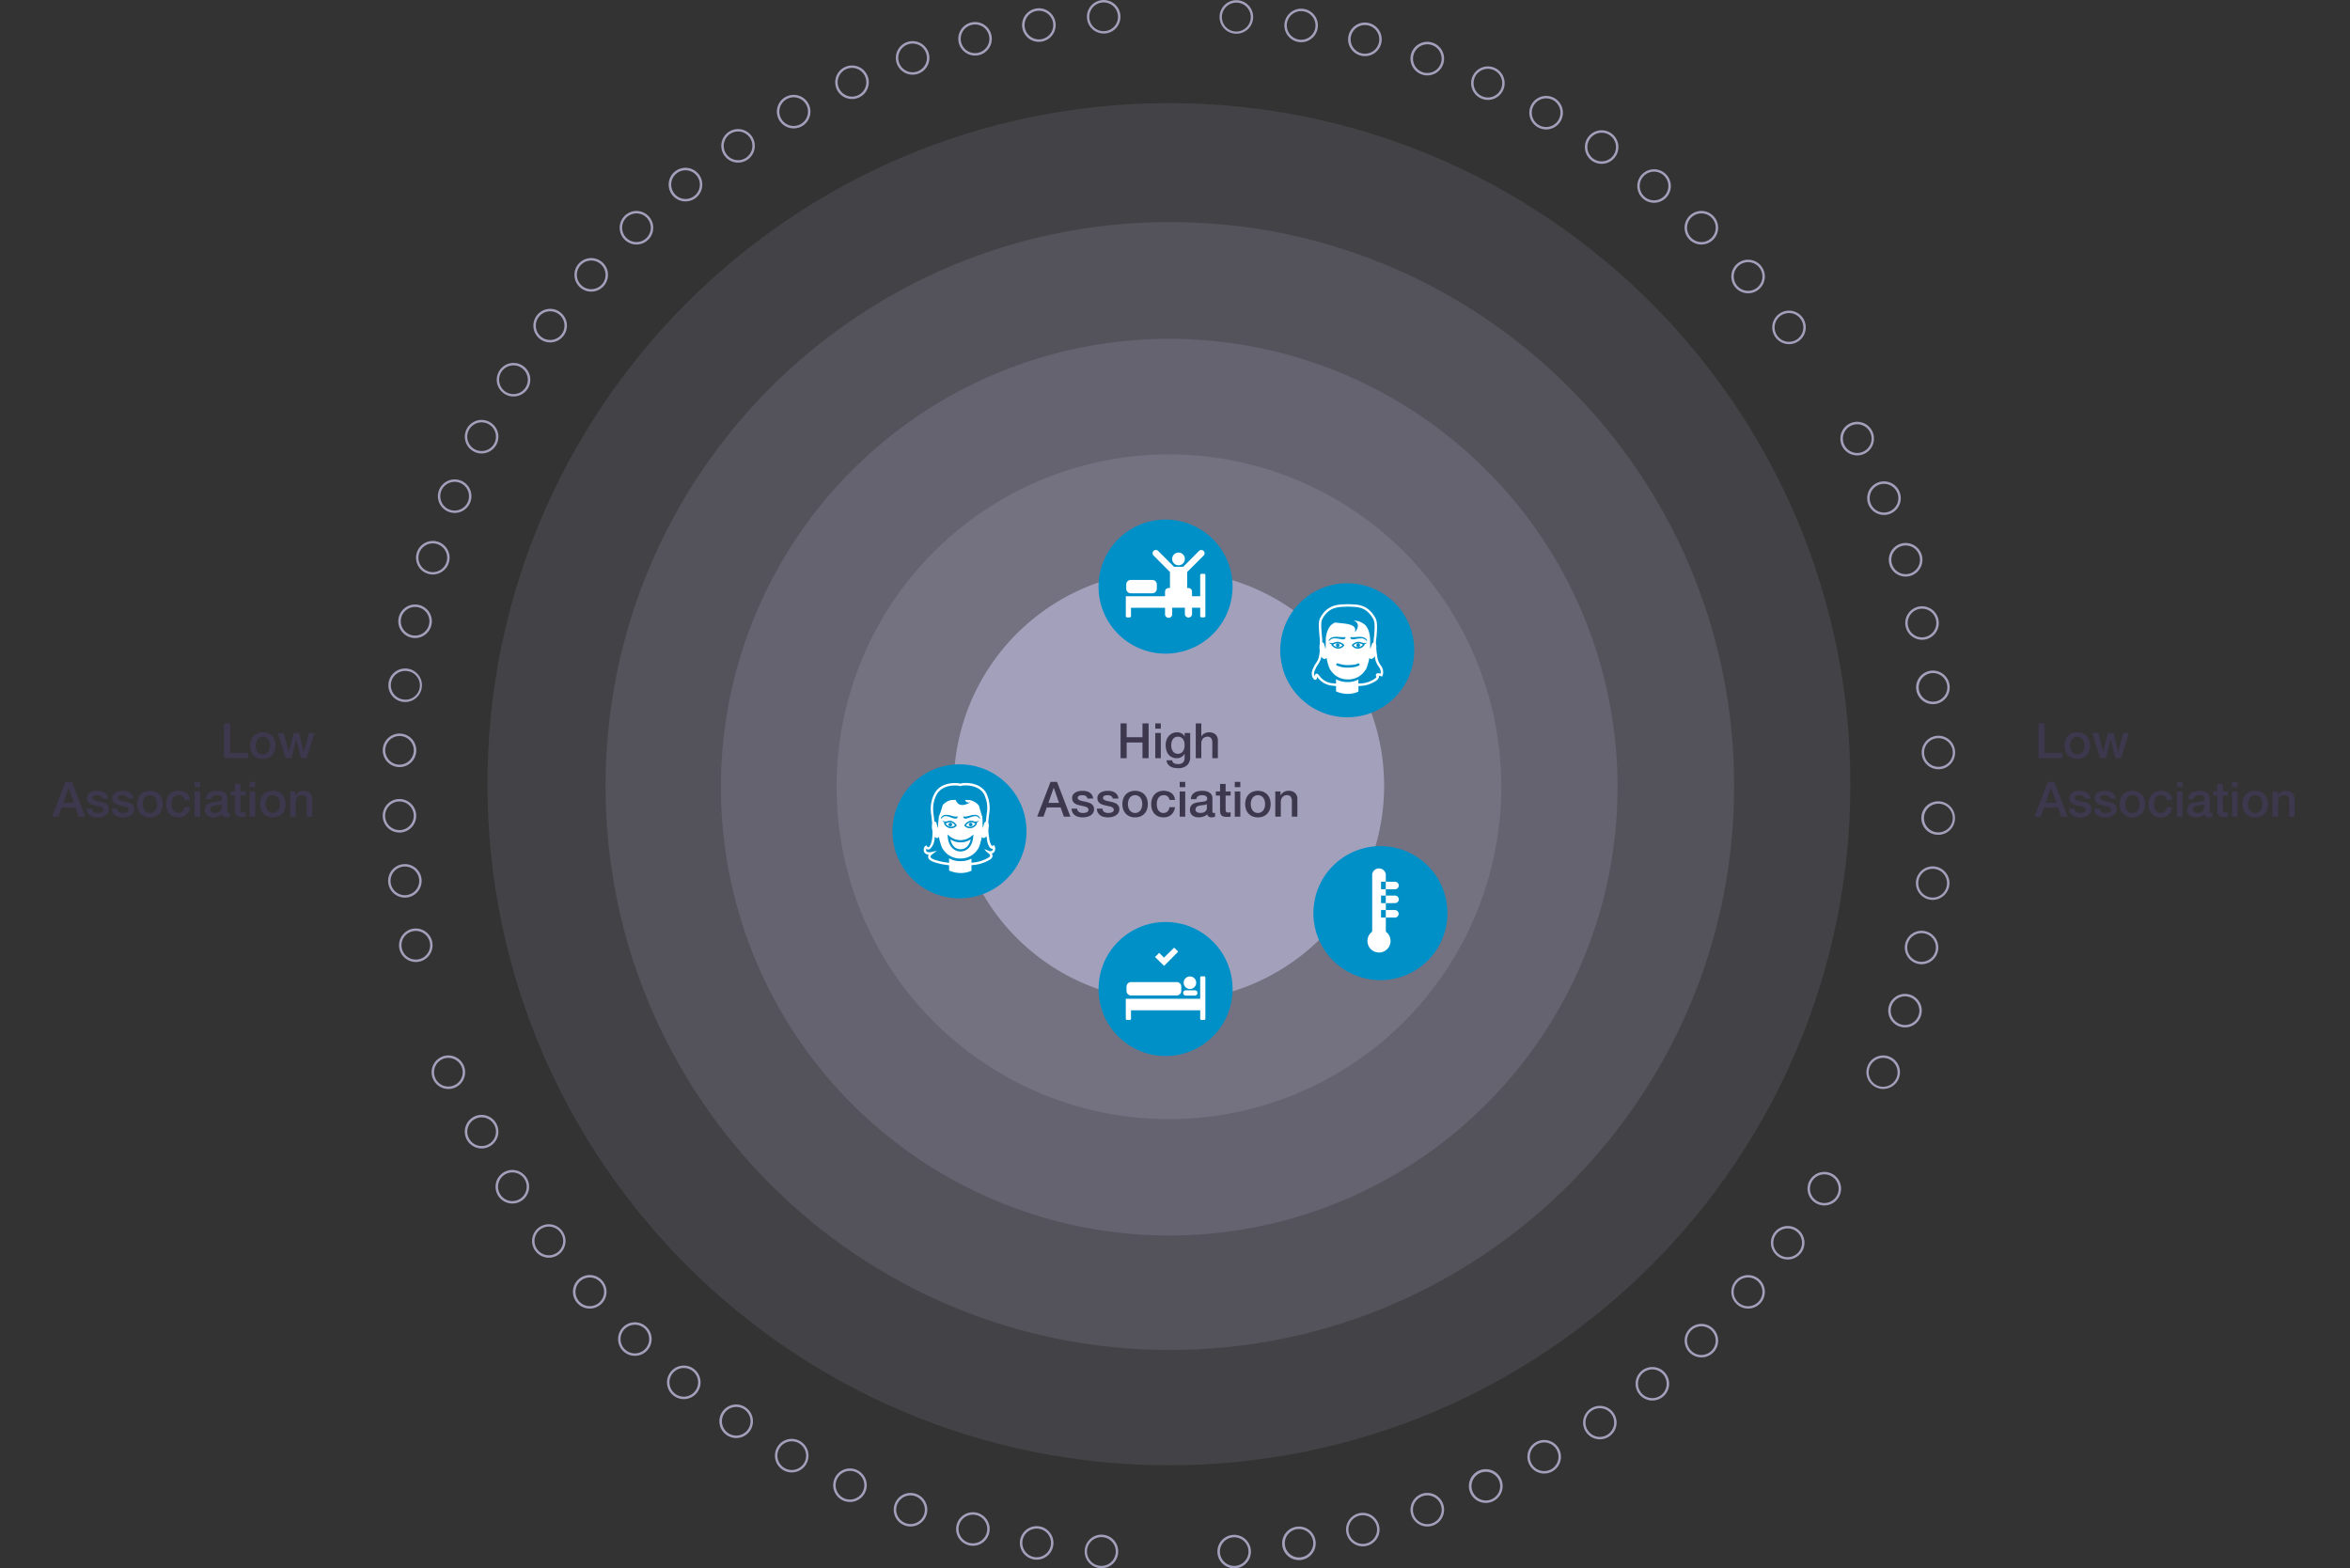 <svg xmlns="http://www.w3.org/2000/svg" id="prefix__murrayProtectorMapDk" width="720" height="480.499"><rect width="100%" height="100%" fill="#333333" stroke="none"/><defs><style>.prefix__cls-5{fill:#a3a0bc}.prefix__cls-6{fill:none}.prefix__cls-7{fill:#3d384e}.prefix__cls-8{fill:#0090c8}.prefix__cls-9{fill:#fff}</style></defs><g id="prefix__Group_7808" data-name="Group 7808" transform="translate(149.352 31.597)"><path id="prefix__Path_12855" d="M551 353.8c0 115.233-93.48 208.653-208.787 208.653S133.426 469.031 133.426 353.8 226.9 145.144 342.215 145.144 551 238.562 551 353.8z" data-name="Path 12855" transform="translate(-133.426 -145.144)" opacity=".15" fill="#a3a0bc"/><path id="prefix__Path_12856" d="M507.816 346.732c0 95.424-77.406 172.78-172.893 172.78s-172.89-77.355-172.89-172.78 77.406-172.777 172.89-172.777 172.893 77.354 172.893 172.777z" data-name="Path 12856" transform="translate(-125.856 -137.521)" opacity=".18" fill="#a3a0bc"/><path id="prefix__Path_12857" d="M464.7 339.507a137.363 137.363 0 11-137.362-137.269A137.318 137.318 0 01464.7 339.507z" data-name="Path 12857" transform="translate(-118.462 -130.036)" opacity=".21" fill="#a3a0bc"/><path id="prefix__Path_12858" d="M421.663 332.012a101.829 101.829 0 11-101.828-101.768 101.794 101.794 0 01101.828 101.768z" data-name="Path 12858" transform="translate(-111.046 -122.626)" opacity=".24" fill="#a3a0bc"/><path id="prefix__Path_12859" d="M378.254 324.284a65.93 65.93 0 11-65.925-65.884 65.91 65.91 0 0165.925 65.884z" class="prefix__cls-5" data-name="Path 12859" transform="translate(-103.533 -115.177)"/></g><path id="prefix__Rectangle_1511" d="M0 0h125.954v39.219H0z" class="prefix__cls-6" data-name="Rectangle 1511" transform="translate(295.162 221.62)"/><g id="prefix__Group_7809" data-name="Group 7809" transform="translate(343.324 221.62)"><path id="prefix__Path_12860" d="M286.811 295.406h1.867v4.24h4.852v-4.24h1.87v10.663h-1.87v-4.808h-4.852v4.808h-1.867z" class="prefix__cls-7" data-name="Path 12860" transform="translate(-286.811 -295.406)"/><path id="prefix__Path_12861" d="M295.219 295.406h1.7v1.614h-1.7zm0 2.941h1.7v7.721h-1.7z" class="prefix__cls-7" data-name="Path 12861" transform="translate(-284.586 -295.406)"/><path id="prefix__Path_12862" d="M305.245 305.093a3.3 3.3 0 01-.975 2.606 4.14 4.14 0 01-2.816.859 6 6 0 01-1.172-.118 3.484 3.484 0 01-1.075-.4 2.585 2.585 0 01-.814-.747 2.268 2.268 0 01-.388-1.135h1.7a1.378 1.378 0 00.254.582 1.312 1.312 0 00.426.352 1.643 1.643 0 00.545.167 5.232 5.232 0 00.627.037 2 2 0 001.51-.5 2.073 2.073 0 00.477-1.465v-1.18h-.03a2.609 2.609 0 01-.976 1 2.641 2.641 0 01-1.335.358 3.531 3.531 0 01-1.576-.321 2.982 2.982 0 01-1.075-.88 3.657 3.657 0 01-.62-1.293 6.1 6.1 0 01-.195-1.568 4.565 4.565 0 01.239-1.479 3.777 3.777 0 01.687-1.233 3.281 3.281 0 011.1-.843 3.331 3.331 0 011.472-.315 2.986 2.986 0 011.343.306 2.042 2.042 0 01.938.964h.03v-1.067h1.7v7.312zm-3.776-.941a1.882 1.882 0 00.962-.231 1.909 1.909 0 00.643-.612 2.627 2.627 0 00.358-.866 4.285 4.285 0 00.111-.978 3.877 3.877 0 00-.116-.956 2.548 2.548 0 00-.364-.821 1.808 1.808 0 00-.645-.568 2.027 2.027 0 00-.948-.209 1.787 1.787 0 00-.955.239 1.906 1.906 0 00-.627.62 2.67 2.67 0 00-.343.867 4.482 4.482 0 00-.1.964 3.647 3.647 0 00.119.933 2.579 2.579 0 00.365.815 1.945 1.945 0 00.627.582 1.784 1.784 0 00.913.222z" class="prefix__cls-7" data-name="Path 12862" transform="translate(-283.92 -294.834)"/><path id="prefix__Path_12863" d="M305.033 295.406h1.7v3.958h.028a2.457 2.457 0 01.932-.874 2.733 2.733 0 011.381-.35 2.89 2.89 0 012 .658 2.512 2.512 0 01.728 1.974v5.3h-1.7v-4.852a2.087 2.087 0 00-.391-1.321 1.4 1.4 0 00-1.119-.414 1.835 1.835 0 00-.777.157 1.684 1.684 0 00-.583.432 2.043 2.043 0 00-.373.65 2.315 2.315 0 00-.134.79v4.555h-1.7v-10.664z" class="prefix__cls-7" data-name="Path 12863" transform="translate(-281.99 -295.406)"/></g><g id="prefix__Group_7810" data-name="Group 7810" transform="translate(317.773 239.541)"><path id="prefix__Path_12864" d="M270.7 309.577h1.986l4.106 10.662h-2l-1-2.822h-4.255l-1 2.822h-1.926zm-.658 6.423h3.258l-1.6-4.583h-.044z" class="prefix__cls-7" data-name="Path 12864" transform="translate(-266.606 -309.577)"/><path id="prefix__Path_12865" d="M276.645 317.186a1.289 1.289 0 00.568 1.047 2.239 2.239 0 001.18.3 4.221 4.221 0 00.545-.038 2.528 2.528 0 00.575-.142 1.1 1.1 0 00.441-.306.733.733 0 00.157-.53.751.751 0 00-.24-.537 1.719 1.719 0 00-.574-.337 5.747 5.747 0 00-.8-.216c-.3-.058-.6-.123-.91-.195a8.631 8.631 0 01-.92-.254 2.976 2.976 0 01-.79-.4 1.84 1.84 0 01-.56-.65 2.079 2.079 0 01-.209-.978 1.743 1.743 0 01.306-1.051 2.378 2.378 0 01.777-.687 3.436 3.436 0 011.046-.365 6.155 6.155 0 011.1-.105 4.959 4.959 0 011.142.128 3.042 3.042 0 01.985.411 2.445 2.445 0 01.732.739 2.586 2.586 0 01.367 1.1h-1.777a1.059 1.059 0 00-.56-.821 2.347 2.347 0 00-1.008-.208 3.544 3.544 0 00-.425.03 2.017 2.017 0 00-.463.111.964.964 0 00-.367.239.58.58 0 00-.148.412.651.651 0 00.215.506 1.689 1.689 0 00.568.32 5.375 5.375 0 00.8.217c.3.059.607.123.926.194s.612.155.912.255a2.851 2.851 0 01.8.4 1.959 1.959 0 01.568.643 1.931 1.931 0 01.216.956 2.076 2.076 0 01-.313 1.165 2.445 2.445 0 01-.815.777 3.631 3.631 0 01-1.112.432 5.783 5.783 0 01-1.21.134 5.243 5.243 0 01-1.352-.163 3.149 3.149 0 01-1.076-.5 2.4 2.4 0 01-.716-.836 2.647 2.647 0 01-.276-1.188h1.7z" class="prefix__cls-7" data-name="Path 12865" transform="translate(-264.4 -309.006)"/><path id="prefix__Path_12866" d="M282.775 317.186a1.29 1.29 0 00.566 1.047 2.241 2.241 0 001.181.3 4.254 4.254 0 00.545-.038 2.561 2.561 0 00.575-.142 1.09 1.09 0 00.44-.306.734.734 0 00.157-.53.75.75 0 00-.239-.537 1.724 1.724 0 00-.575-.337 5.755 5.755 0 00-.8-.216c-.3-.058-.6-.123-.911-.195a8.615 8.615 0 01-.919-.254 3 3 0 01-.792-.4 1.824 1.824 0 01-.559-.65 2.066 2.066 0 01-.21-.978 1.743 1.743 0 01.306-1.051 2.379 2.379 0 01.776-.687 3.439 3.439 0 011.046-.365 6.154 6.154 0 011.1-.105 4.951 4.951 0 011.142.128 3.054 3.054 0 01.986.411 2.465 2.465 0 01.732.739 2.553 2.553 0 01.365 1.1h-1.777a1.054 1.054 0 00-.559-.821 2.347 2.347 0 00-1.008-.208 3.556 3.556 0 00-.425.03 2.017 2.017 0 00-.463.111.96.96 0 00-.365.239.575.575 0 00-.149.412.652.652 0 00.216.506 1.669 1.669 0 00.567.32 5.345 5.345 0 00.8.217c.3.059.606.123.924.194s.612.155.912.255a2.856 2.856 0 01.8.4 1.96 1.96 0 01.568.643 1.933 1.933 0 01.216.956 2.065 2.065 0 01-.315 1.165 2.451 2.451 0 01-.813.777 3.628 3.628 0 01-1.113.432 5.787 5.787 0 01-1.21.134 5.25 5.25 0 01-1.352-.163 3.145 3.145 0 01-1.075-.5 2.41 2.41 0 01-.717-.836 2.66 2.66 0 01-.276-1.188h1.7z" class="prefix__cls-7" data-name="Path 12866" transform="translate(-262.778 -309.006)"/><path id="prefix__Path_12867" d="M291.146 319.876a4.229 4.229 0 01-1.649-.3 3.519 3.519 0 01-1.225-.843 3.631 3.631 0 01-.761-1.285 4.91 4.91 0 01-.262-1.643 4.828 4.828 0 01.262-1.628 3.574 3.574 0 01.761-1.285 3.5 3.5 0 011.225-.844 4.6 4.6 0 013.3 0 3.487 3.487 0 011.224.844 3.608 3.608 0 01.763 1.285 5.258 5.258 0 010 3.27 3.592 3.592 0 01-.763 1.285 3.511 3.511 0 01-1.224.843 4.241 4.241 0 01-1.651.301zm0-1.345a1.937 1.937 0 00.985-.239 2.057 2.057 0 00.687-.627 2.706 2.706 0 00.4-.874 3.961 3.961 0 00.128-.993 3.842 3.842 0 00-.128-.984 2.616 2.616 0 00-.4-.875 2.128 2.128 0 00-.687-.62 2.159 2.159 0 00-1.97 0 2.1 2.1 0 00-.687.62 2.618 2.618 0 00-.4.875 3.992 3.992 0 00-.126.984 3.84 3.84 0 00.126.993 2.711 2.711 0 00.4.874 2.067 2.067 0 00.687.627 1.934 1.934 0 00.985.238z" class="prefix__cls-7" data-name="Path 12867" transform="translate(-261.144 -309.005)"/><path id="prefix__Path_12868" d="M299.825 314.53a1.6 1.6 0 00-.575-1.082 1.875 1.875 0 00-1.188-.365 2.449 2.449 0 00-.7.114 1.654 1.654 0 00-.685.417 2.366 2.366 0 00-.524.851 4.063 4.063 0 00-.209 1.427 4.2 4.2 0 00.111.957 2.6 2.6 0 00.358.85 1.944 1.944 0 00.634.6 1.8 1.8 0 00.941.231 1.712 1.712 0 001.233-.463 2.155 2.155 0 00.606-1.3h1.7a3.744 3.744 0 01-1.143 2.305 3.481 3.481 0 01-2.4.8 3.98 3.98 0 01-1.606-.3 3.414 3.414 0 01-1.172-.837 3.6 3.6 0 01-.725-1.262 4.936 4.936 0 01-.247-1.584 5.408 5.408 0 01.239-1.628 3.687 3.687 0 01.717-1.32 3.371 3.371 0 011.186-.883 4.027 4.027 0 011.666-.321 4.688 4.688 0 011.277.172 3.422 3.422 0 011.076.515 2.736 2.736 0 01.768.866 3.012 3.012 0 01.359 1.239h-1.7z" class="prefix__cls-7" data-name="Path 12868" transform="translate(-259.295 -309.005)"/><path id="prefix__Path_12869" d="M301.135 309.577h1.7v1.612h-1.7zm0 2.94h1.7v7.721h-1.7z" class="prefix__cls-7" data-name="Path 12869" transform="translate(-257.469 -309.577)"/><path id="prefix__Path_12870" d="M310.5 317.951a.931.931 0 00.08.448.348.348 0 00.323.133h.181a1.007 1.007 0 00.239-.03v1.18c-.058.021-.135.041-.231.067s-.191.047-.29.067a2.351 2.351 0 01-.3.043 2.276 2.276 0 01-.253.016 1.665 1.665 0 01-.869-.209 1.037 1.037 0 01-.446-.732 3.044 3.044 0 01-1.246.717 5.006 5.006 0 01-1.429.222 3.549 3.549 0 01-1-.14 2.553 2.553 0 01-.84-.421 1.958 1.958 0 01-.583-.7 2.14 2.14 0 01-.219-.992 2.276 2.276 0 01.263-1.165 1.943 1.943 0 01.689-.7 3.089 3.089 0 01.955-.365c.353-.074.708-.132 1.069-.172.306-.059.6-.1.878-.128a4.059 4.059 0 00.741-.125 1.1 1.1 0 00.5-.276.75.75 0 00.187-.559.859.859 0 00-.158-.537 1.043 1.043 0 00-.387-.321 1.7 1.7 0 00-.512-.149 3.91 3.91 0 00-.541-.039 2.149 2.149 0 00-1.179.3 1.162 1.162 0 00-.526.926h-1.7a2.517 2.517 0 01.358-1.239 2.448 2.448 0 01.8-.791 3.286 3.286 0 011.1-.418 6.509 6.509 0 011.253-.12 5.219 5.219 0 011.122.12 3.115 3.115 0 01.994.388 2.2 2.2 0 01.708.694 1.888 1.888 0 01.272 1.038v3.974h-.003zm-1.7-2.152a2.052 2.052 0 01-.956.306 13.31 13.31 0 00-1.136.158 3.913 3.913 0 00-.523.126 1.553 1.553 0 00-.445.224.988.988 0 00-.306.373 1.281 1.281 0 00-.111.56.7.7 0 00.163.478 1.171 1.171 0 00.395.306 1.97 1.97 0 00.507.157 3.275 3.275 0 00.5.043 2.773 2.773 0 00.612-.075 1.994 1.994 0 00.62-.254 1.714 1.714 0 00.484-.455 1.156 1.156 0 00.195-.678V315.8z" class="prefix__cls-7" data-name="Path 12870" transform="translate(-256.813 -309.006)"/><path id="prefix__Path_12871" d="M309.9 312.386h1.284v-2.314h1.7v2.314h1.539v1.27h-1.539v4.121a3.976 3.976 0 00.023.463.812.812 0 00.106.329.5.5 0 00.244.2 1.257 1.257 0 00.448.067c.12 0 .24 0 .359-.008a1.962 1.962 0 00.358-.052v1.315l-.554.059a5.24 5.24 0 01-.551.029 3.705 3.705 0 01-1.083-.126 1.423 1.423 0 01-.641-.372 1.235 1.235 0 01-.314-.62 4.6 4.6 0 01-.1-.851v-4.555H309.9v-1.271z" class="prefix__cls-7" data-name="Path 12871" transform="translate(-255.152 -309.446)"/><path id="prefix__Path_12872" d="M314.479 309.577h1.7v1.612h-1.7zm0 2.94h1.7v7.721h-1.7z" class="prefix__cls-7" data-name="Path 12872" transform="translate(-253.938 -309.577)"/><path id="prefix__Path_12873" d="M320.907 319.876a4.234 4.234 0 01-1.653-.3 3.506 3.506 0 01-1.225-.843 3.654 3.654 0 01-.764-1.285 5.239 5.239 0 010-3.27 3.633 3.633 0 01.764-1.285 3.49 3.49 0 011.225-.844 4.6 4.6 0 013.3 0 3.5 3.5 0 011.225.844 3.594 3.594 0 01.764 1.285 5.238 5.238 0 010 3.27 3.593 3.593 0 01-.764 1.285 3.5 3.5 0 01-1.225.843 4.232 4.232 0 01-1.647.3zm0-1.345a1.934 1.934 0 00.983-.239 2.075 2.075 0 00.686-.627 2.685 2.685 0 00.4-.874 3.958 3.958 0 00.125-.993 3.843 3.843 0 00-.125-.984 2.672 2.672 0 00-.4-.875 2.135 2.135 0 00-.686-.62 2.159 2.159 0 00-1.97 0 2.131 2.131 0 00-.684.62 2.628 2.628 0 00-.4.875 4 4 0 00-.126.984 3.791 3.791 0 00.126.993 2.774 2.774 0 00.4.874 2.072 2.072 0 00.684.627 1.942 1.942 0 00.987.238z" class="prefix__cls-7" data-name="Path 12873" transform="translate(-253.27 -309.005)"/><path id="prefix__Path_12874" d="M324.29 311.946h1.61v1.134l.029.03a2.844 2.844 0 011.015-1.006 2.686 2.686 0 011.39-.367 2.881 2.881 0 012 .658 2.516 2.516 0 01.732 1.973v5.3h-1.7v-4.854a2.092 2.092 0 00-.387-1.321 1.412 1.412 0 00-1.124-.412 1.834 1.834 0 00-.775.157 1.669 1.669 0 00-.582.434 2.017 2.017 0 00-.374.65 2.38 2.38 0 00-.134.79v4.555h-1.7v-7.722z" class="prefix__cls-7" data-name="Path 12874" transform="translate(-251.343 -309.005)"/></g><path id="prefix__Rectangle_1512" d="M0 0h96.578v42.066H0z" class="prefix__cls-6" data-name="Rectangle 1512" transform="translate(0 221.62)"/><g id="prefix__Group_7811" data-name="Group 7811" transform="translate(68.668 221.619)"><path id="prefix__Path_12875" d="M69.625 295.4h1.867v9.05h5.42v1.612h-7.287z" class="prefix__cls-7" data-name="Path 12875" transform="translate(-69.625 -295.405)"/><path id="prefix__Path_12876" d="M79.828 305.705a4.211 4.211 0 01-1.65-.306 3.5 3.5 0 01-1.225-.843 3.659 3.659 0 01-.761-1.285 5.238 5.238 0 010-3.27 3.583 3.583 0 01.761-1.285 3.507 3.507 0 011.225-.844 4.6 4.6 0 013.3 0 3.5 3.5 0 011.224.844 3.6 3.6 0 01.763 1.284 5.238 5.238 0 010 3.27 3.594 3.594 0 01-.763 1.285 3.524 3.524 0 01-1.224.843 4.185 4.185 0 01-1.65.307zm0-1.347a1.954 1.954 0 00.986-.238 2.064 2.064 0 00.685-.627 2.709 2.709 0 00.4-.874 3.956 3.956 0 00.128-.993 3.85 3.85 0 00-.128-.984 2.646 2.646 0 00-.4-.875 2.126 2.126 0 00-.685-.62 2.152 2.152 0 00-1.971 0 2.131 2.131 0 00-.687.62 2.646 2.646 0 00-.4.875 3.993 3.993 0 00-.126.984 3.882 3.882 0 00.126.993 2.723 2.723 0 00.4.874 2.079 2.079 0 00.687.627 1.932 1.932 0 00.985.238z" class="prefix__cls-7" data-name="Path 12876" transform="translate(-67.957 -294.833)"/><path id="prefix__Path_12877" d="M82.661 297.731h1.807l1.509 5.764h.029l1.449-5.764h1.717l1.389 5.764h.03l1.568-5.764h1.733l-2.419 7.72h-1.748l-1.434-5.734h-.03l-1.419 5.734H85.05z" class="prefix__cls-7" data-name="Path 12877" transform="translate(-66.175 -294.79)"/></g><g id="prefix__Group_7812" data-name="Group 7812" transform="translate(15.954 239.539)"><path id="prefix__Path_12878" d="M32.033 309.575h1.985l4.106 10.662h-2l-1-2.822h-4.257l-1 2.822h-1.926zm-.658 6.419h3.255l-1.6-4.583h-.046z" class="prefix__cls-7" data-name="Path 12878" transform="translate(-27.941 -309.575)"/><path id="prefix__Path_12879" d="M37.979 317.184a1.288 1.288 0 00.568 1.047 2.236 2.236 0 001.18.3 4.258 4.258 0 00.545-.038 2.533 2.533 0 00.575-.142 1.083 1.083 0 00.44-.306.729.729 0 00.158-.53.749.749 0 00-.24-.538 1.7 1.7 0 00-.574-.336 5.722 5.722 0 00-.8-.216c-.3-.058-.6-.124-.911-.193a9 9 0 01-.919-.254 2.969 2.969 0 01-.79-.4 1.848 1.848 0 01-.56-.65 2.081 2.081 0 01-.209-.977 1.743 1.743 0 01.306-1.051 2.378 2.378 0 01.776-.687 3.442 3.442 0 011.046-.366 6.163 6.163 0 011.1-.1 4.948 4.948 0 011.142.128 3.044 3.044 0 01.986.411 2.451 2.451 0 01.731.738 2.587 2.587 0 01.367 1.1h-1.779a1.058 1.058 0 00-.56-.821 2.345 2.345 0 00-1.008-.209 3.519 3.519 0 00-.425.03 2.024 2.024 0 00-.463.111.969.969 0 00-.367.24.577.577 0 00-.148.412.652.652 0 00.216.506 1.7 1.7 0 00.568.321 5.372 5.372 0 00.8.216c.3.06.607.123.926.194s.612.155.912.255a2.887 2.887 0 01.8.4 1.852 1.852 0 01.784 1.6 2.074 2.074 0 01-.314 1.165 2.443 2.443 0 01-.814.777 3.629 3.629 0 01-1.112.432 5.789 5.789 0 01-1.21.134 5.246 5.246 0 01-1.352-.163 3.16 3.16 0 01-1.076-.5 2.4 2.4 0 01-.716-.836 2.645 2.645 0 01-.276-1.188h1.7v-.006z" class="prefix__cls-7" data-name="Path 12879" transform="translate(-25.735 -309.003)"/><path id="prefix__Path_12880" d="M44.108 317.184a1.29 1.29 0 00.567 1.047 2.238 2.238 0 001.181.3 4.273 4.273 0 00.545-.038 2.539 2.539 0 00.574-.142 1.084 1.084 0 00.441-.306.734.734 0 00.157-.53.747.747 0 00-.239-.538 1.7 1.7 0 00-.575-.336 5.721 5.721 0 00-.8-.216c-.3-.058-.6-.124-.911-.193a9 9 0 01-.919-.254 3 3 0 01-.792-.4 1.845 1.845 0 01-.559-.65 2.065 2.065 0 01-.21-.977 1.743 1.743 0 01.306-1.051 2.378 2.378 0 01.776-.687 3.442 3.442 0 011.046-.366 6.164 6.164 0 011.1-.1 4.956 4.956 0 011.142.128 3.043 3.043 0 01.986.411 2.454 2.454 0 01.732.738 2.553 2.553 0 01.365 1.1h-1.776a1.06 1.06 0 00-.559-.821 2.345 2.345 0 00-1.008-.209 3.519 3.519 0 00-.425.03 2.024 2.024 0 00-.463.111.955.955 0 00-.365.24.572.572 0 00-.149.412.652.652 0 00.216.506 1.69 1.69 0 00.567.321 5.349 5.349 0 00.8.216c.3.06.606.123.924.194s.612.155.912.255a2.887 2.887 0 01.8.4 1.957 1.957 0 01.568.642 1.933 1.933 0 01.216.956 2.074 2.074 0 01-.314 1.165 2.455 2.455 0 01-.814.777 3.623 3.623 0 01-1.113.432 5.789 5.789 0 01-1.21.134 5.26 5.26 0 01-1.352-.163 3.171 3.171 0 01-1.076-.5 2.424 2.424 0 01-.716-.836 2.662 2.662 0 01-.276-1.188h1.7v-.006z" class="prefix__cls-7" data-name="Path 12880" transform="translate(-24.114 -309.003)"/><path id="prefix__Path_12881" d="M52.479 319.874a4.214 4.214 0 01-1.649-.306 3.486 3.486 0 01-1.225-.844 3.647 3.647 0 01-.763-1.285 4.908 4.908 0 01-.26-1.643 4.856 4.856 0 01.26-1.628 3.6 3.6 0 01.763-1.285 3.508 3.508 0 011.225-.844 4.6 4.6 0 013.3 0 3.5 3.5 0 011.225.844 3.63 3.63 0 01.763 1.285 5.262 5.262 0 010 3.27 3.611 3.611 0 01-.763 1.285 3.526 3.526 0 01-1.225.844 4.19 4.19 0 01-1.651.307zm0-1.344a1.938 1.938 0 00.985-.239 2.068 2.068 0 00.687-.627 2.707 2.707 0 00.4-.874 3.962 3.962 0 00.126-.993 3.905 3.905 0 00-.126-.984 2.619 2.619 0 00-.4-.875 2.14 2.14 0 00-.687-.62 2.159 2.159 0 00-1.97 0 2.115 2.115 0 00-.687.62 2.619 2.619 0 00-.4.875 3.993 3.993 0 00-.126.984 3.836 3.836 0 00.126.993 2.707 2.707 0 00.4.874 2.068 2.068 0 00.687.627 1.938 1.938 0 00.985.239z" class="prefix__cls-7" data-name="Path 12881" transform="translate(-22.479 -309.003)"/><path id="prefix__Path_12882" d="M61.158 314.528a1.6 1.6 0 00-.575-1.082 1.876 1.876 0 00-1.188-.366 2.455 2.455 0 00-.7.114 1.653 1.653 0 00-.685.417 2.361 2.361 0 00-.524.851 4.06 4.06 0 00-.209 1.426 4.2 4.2 0 00.111.957 2.622 2.622 0 00.358.851 1.928 1.928 0 00.635.6 1.794 1.794 0 00.941.232 1.709 1.709 0 001.232-.463 2.156 2.156 0 00.606-1.3h1.7a3.743 3.743 0 01-1.142 2.305 3.481 3.481 0 01-2.4.8 3.977 3.977 0 01-1.606-.3 3.411 3.411 0 01-1.172-.837 3.615 3.615 0 01-.725-1.262 4.942 4.942 0 01-.247-1.585 5.405 5.405 0 01.239-1.627 3.684 3.684 0 01.717-1.32 3.369 3.369 0 011.186-.883 4.028 4.028 0 011.665-.321 4.686 4.686 0 011.277.172 3.4 3.4 0 011.076.515 2.739 2.739 0 01.768.866 3.01 3.01 0 01.359 1.239z" class="prefix__cls-7" data-name="Path 12882" transform="translate(-20.63 -309.003)"/><path id="prefix__Path_12883" d="M62.468 309.575h1.7v1.612h-1.7zm0 2.942h1.7v7.72h-1.7z" class="prefix__cls-7" data-name="Path 12883" transform="translate(-18.805 -309.575)"/><path id="prefix__Path_12884" d="M71.832 317.949a.921.921 0 00.081.448.345.345 0 00.321.133h.18a1.019 1.019 0 00.239-.03v1.18c-.059.021-.135.04-.231.067s-.192.047-.291.068a2.487 2.487 0 01-.3.043 2.357 2.357 0 01-.254.016 1.659 1.659 0 01-.866-.209 1.032 1.032 0 01-.448-.732 3.011 3.011 0 01-1.247.717 4.959 4.959 0 01-1.426.223 3.523 3.523 0 01-1-.14 2.588 2.588 0 01-.844-.421 1.981 1.981 0 01-.582-.7 2.142 2.142 0 01-.216-.992 2.288 2.288 0 01.262-1.165 1.942 1.942 0 01.687-.7 3.1 3.1 0 01.956-.366c.354-.075.709-.13 1.067-.172q.463-.089.881-.128a4.079 4.079 0 00.739-.125 1.13 1.13 0 00.507-.276.757.757 0 00.187-.56.865.865 0 00-.157-.536 1.048 1.048 0 00-.388-.321 1.7 1.7 0 00-.515-.149 3.882 3.882 0 00-.537-.039 2.156 2.156 0 00-1.18.3 1.16 1.16 0 00-.522.926h-1.7a2.557 2.557 0 01.358-1.239 2.479 2.479 0 01.8-.792 3.25 3.25 0 011.1-.418 6.5 6.5 0 011.255-.12 5.2 5.2 0 011.119.12 3.125 3.125 0 01.994.388 2.176 2.176 0 01.709.694 1.9 1.9 0 01.269 1.038v3.976zm-1.7-2.151a2.063 2.063 0 01-.955.306c-.377.033-.756.088-1.134.157a3.909 3.909 0 00-.524.128 1.546 1.546 0 00-.448.224.973.973 0 00-.306.373 1.279 1.279 0 00-.113.56.7.7 0 00.164.478 1.2 1.2 0 00.395.306 1.9 1.9 0 00.508.157 3.208 3.208 0 00.5.043 2.777 2.777 0 00.612-.075 2 2 0 00.62-.254 1.653 1.653 0 00.484-.455 1.156 1.156 0 00.193-.678V315.8z" class="prefix__cls-7" data-name="Path 12884" transform="translate(-18.148 -309.004)"/><path id="prefix__Path_12885" d="M71.23 312.385h1.285v-2.314h1.7v2.314h1.539v1.27h-1.537v4.121a4.032 4.032 0 00.023.463.813.813 0 00.1.329.494.494 0 00.247.2 1.258 1.258 0 00.448.067c.12 0 .239 0 .359-.008a1.952 1.952 0 00.359-.052v1.315l-.554.06a5.234 5.234 0 01-.553.029 3.719 3.719 0 01-1.083-.127 1.44 1.44 0 01-.641-.372 1.275 1.275 0 01-.314-.62 4.6 4.6 0 01-.1-.851v-4.555h-1.277v-1.272z" class="prefix__cls-7" data-name="Path 12885" transform="translate(-16.486 -309.444)"/><path id="prefix__Path_12886" d="M75.812 309.575h1.7v1.612h-1.7zm0 2.942h1.7v7.72h-1.7z" class="prefix__cls-7" data-name="Path 12886" transform="translate(-15.274 -309.575)"/><path id="prefix__Path_12887" d="M82.238 319.874a4.221 4.221 0 01-1.65-.306 3.48 3.48 0 01-1.224-.844 3.646 3.646 0 01-.763-1.285 4.908 4.908 0 01-.262-1.643 4.856 4.856 0 01.262-1.628 3.6 3.6 0 01.763-1.285 3.519 3.519 0 011.224-.844 4.6 4.6 0 013.3 0 3.5 3.5 0 011.225.844 3.608 3.608 0 01.761 1.285 5.238 5.238 0 010 3.27 3.59 3.59 0 01-.761 1.285 3.527 3.527 0 01-1.225.844 4.19 4.19 0 01-1.65.307zm0-1.344a1.941 1.941 0 00.985-.239 2.069 2.069 0 00.687-.627 2.7 2.7 0 00.395-.874 3.963 3.963 0 00.128-.993 3.847 3.847 0 00-.128-.984 2.642 2.642 0 00-.395-.875 2.14 2.14 0 00-.687-.62 2.162 2.162 0 00-1.971 0 2.111 2.111 0 00-.685.62 2.618 2.618 0 00-.4.875 3.994 3.994 0 00-.128.984 3.837 3.837 0 00.128.993 2.733 2.733 0 00.4.874 2.064 2.064 0 00.685.627 1.946 1.946 0 00.986.239z" class="prefix__cls-7" data-name="Path 12887" transform="translate(-14.605 -309.003)"/><path id="prefix__Path_12888" d="M85.625 311.945h1.614v1.134l.029.03a2.86 2.86 0 011.015-1.008 2.7 2.7 0 011.389-.365 2.885 2.885 0 012 .658 2.521 2.521 0 01.732 1.973v5.3H90.7v-4.854a2.106 2.106 0 00-.388-1.321 1.408 1.408 0 00-1.12-.412 1.842 1.842 0 00-.776.157 1.687 1.687 0 00-.583.433 2.039 2.039 0 00-.372.65 2.321 2.321 0 00-.135.79v4.555h-1.7v-7.721z" class="prefix__cls-7" data-name="Path 12888" transform="translate(-12.677 -309.003)"/></g><path id="prefix__Rectangle_1513" d="M0 0h96.572v42.066H0z" class="prefix__cls-6" data-name="Rectangle 1513" transform="translate(623.428 221.62)"/><g id="prefix__Group_7813" data-name="Group 7813" transform="translate(624.566 221.619)"><path id="prefix__Path_12889" d="M509.205 295.4h1.868v9.05h5.421v1.612h-7.289V295.4z" class="prefix__cls-7" data-name="Path 12889" transform="translate(-509.205 -295.405)"/><path id="prefix__Path_12890" d="M519.408 305.705a4.251 4.251 0 01-1.653-.306 3.506 3.506 0 01-1.223-.843 3.627 3.627 0 01-.762-1.285 5.242 5.242 0 010-3.27 3.624 3.624 0 01.762-1.285 3.488 3.488 0 011.223-.844 4.611 4.611 0 013.3 0 3.545 3.545 0 011.228.844 3.587 3.587 0 01.759 1.285 5.187 5.187 0 010 3.27 3.6 3.6 0 01-.759 1.285 3.548 3.548 0 01-1.228.843 4.245 4.245 0 01-1.647.306zm0-1.347a1.944 1.944 0 00.985-.238 2.145 2.145 0 00.689-.627 2.754 2.754 0 00.393-.874 3.947 3.947 0 00.127-.993 3.906 3.906 0 00-.127-.984 2.592 2.592 0 00-.393-.875 2.188 2.188 0 00-.689-.62 1.967 1.967 0 00-.985-.239 1.935 1.935 0 00-.983.239 2.136 2.136 0 00-.689.62 2.582 2.582 0 00-.394.875 3.861 3.861 0 00-.13.984 3.768 3.768 0 00.13.993 2.686 2.686 0 00.394.874 2.074 2.074 0 00.689.627 1.909 1.909 0 00.983.238z" class="prefix__cls-7" data-name="Path 12890" transform="translate(-507.537 -294.833)"/><path id="prefix__Path_12891" d="M522.242 297.731h1.8l1.511 5.764h.029l1.449-5.764h1.716l1.389 5.764h.031l1.568-5.764h1.731l-2.42 7.72H529.3l-1.436-5.734h-.026l-1.42 5.734h-1.793z" class="prefix__cls-7" data-name="Path 12891" transform="translate(-505.755 -294.79)"/></g><g id="prefix__Group_7814" data-name="Group 7814" transform="translate(623.327 239.539)"><path id="prefix__Path_12892" d="M512.315 309.575h1.985l4.1 10.662h-2l-1-2.822h-4.253l-1 2.822h-1.924zm-.655 6.419h3.255l-1.6-4.583h-.044z" class="prefix__cls-7" data-name="Path 12892" transform="translate(-508.225 -309.575)"/><path id="prefix__Path_12893" d="M518.262 317.184a1.284 1.284 0 00.568 1.047 2.24 2.24 0 001.183.3 4.274 4.274 0 00.544-.038 2.553 2.553 0 00.575-.142 1.1 1.1 0 00.443-.306.827.827 0 00-.084-1.067 1.7 1.7 0 00-.573-.336 5.863 5.863 0 00-.8-.216c-.3-.058-.6-.124-.912-.193a8.608 8.608 0 01-.916-.254 3 3 0 01-.793-.4 1.8 1.8 0 01-.56-.65 2.091 2.091 0 01-.207-.977 1.743 1.743 0 01.3-1.051 2.362 2.362 0 01.778-.687 3.393 3.393 0 011.042-.366 6.2 6.2 0 011.1-.1 4.958 4.958 0 011.143.128 3.05 3.05 0 01.983.411 2.5 2.5 0 01.733.738 2.592 2.592 0 01.366 1.1H521.4a1.063 1.063 0 00-.562-.821 2.339 2.339 0 00-1.008-.209 3.548 3.548 0 00-.425.03 1.967 1.967 0 00-.462.111.961.961 0 00-.368.24.576.576 0 00-.148.412.645.645 0 00.218.506 1.66 1.66 0 00.568.321 5.334 5.334 0 00.8.216c.3.06.606.123.924.194s.612.155.912.255a3.011 3.011 0 01.8.4 1.885 1.885 0 01.563.642 1.931 1.931 0 01.22.956 2.062 2.062 0 01-.314 1.165 2.438 2.438 0 01-.817.777 3.607 3.607 0 01-1.111.432 5.776 5.776 0 01-1.208.134 5.236 5.236 0 01-1.351-.163 3.155 3.155 0 01-1.077-.5 2.439 2.439 0 01-.716-.836 2.618 2.618 0 01-.277-1.188h1.7v-.006z" class="prefix__cls-7" data-name="Path 12893" transform="translate(-506.019 -309.003)"/><path id="prefix__Path_12894" d="M524.391 317.184a1.29 1.29 0 00.568 1.047 2.25 2.25 0 001.181.3 4.276 4.276 0 00.546-.038 2.583 2.583 0 00.575-.142 1.039 1.039 0 00.44-.306.726.726 0 00.158-.53.752.752 0 00-.238-.538 1.716 1.716 0 00-.578-.336 5.737 5.737 0 00-.8-.216c-.3-.058-.6-.124-.912-.193a8.79 8.79 0 01-.917-.254 3.143 3.143 0 01-.8-.4 1.817 1.817 0 01-.555-.65 2.091 2.091 0 01-.208-.977 1.756 1.756 0 01.3-1.051 2.372 2.372 0 01.775-.687 3.444 3.444 0 011.049-.366 6.154 6.154 0 011.1-.1 4.916 4.916 0 011.141.128 3.04 3.04 0 01.985.411 2.5 2.5 0 01.733.738 2.582 2.582 0 01.363 1.1h-1.775a1.065 1.065 0 00-.558-.821 2.356 2.356 0 00-1.013-.209 3.623 3.623 0 00-.425.03 1.945 1.945 0 00-.459.111.942.942 0 00-.368.24.577.577 0 00-.151.412.647.647 0 00.22.506 1.647 1.647 0 00.565.321 5.459 5.459 0 00.8.216c.3.06.606.123.926.194s.612.155.909.255a2.981 2.981 0 01.8.4 1.862 1.862 0 01.783 1.6 2.083 2.083 0 01-.314 1.165 2.458 2.458 0 01-.817.777 3.578 3.578 0 01-1.112.432 5.78 5.78 0 01-1.21.134 5.216 5.216 0 01-1.348-.163 3.138 3.138 0 01-1.075-.5 2.449 2.449 0 01-.718-.836 2.675 2.675 0 01-.277-1.188h1.7v-.006z" class="prefix__cls-7" data-name="Path 12894" transform="translate(-504.398 -309.003)"/><path id="prefix__Path_12895" d="M532.765 319.874a4.221 4.221 0 01-1.653-.306 3.473 3.473 0 01-1.225-.844 3.644 3.644 0 01-.762-1.285 4.846 4.846 0 01-.262-1.643 4.794 4.794 0 01.262-1.628 3.638 3.638 0 01.762-1.285 3.534 3.534 0 011.225-.844 4.611 4.611 0 013.3 0 3.509 3.509 0 011.225.844 3.6 3.6 0 01.761 1.285 5.24 5.24 0 010 3.27 3.6 3.6 0 01-.761 1.285 3.537 3.537 0 01-1.225.844 4.2 4.2 0 01-1.647.307zm0-1.344a1.937 1.937 0 00.983-.239 2.1 2.1 0 00.687-.627 2.794 2.794 0 00.4-.874 4.073 4.073 0 00.124-.993 3.91 3.91 0 00-.124-.984 2.724 2.724 0 00-.4-.875 2.157 2.157 0 00-.687-.62 2.16 2.16 0 00-1.971 0 2.175 2.175 0 00-.684.62 2.6 2.6 0 00-.4.875 3.993 3.993 0 00-.124.984 3.891 3.891 0 00.124.993 2.769 2.769 0 00.4.874 2.085 2.085 0 00.684.627 1.945 1.945 0 00.988.239z" class="prefix__cls-7" data-name="Path 12895" transform="translate(-502.764 -309.003)"/><path id="prefix__Path_12896" d="M541.439 314.528a1.6 1.6 0 00-.573-1.082 1.874 1.874 0 00-1.186-.366 2.491 2.491 0 00-.7.114 1.658 1.658 0 00-.687.417 2.372 2.372 0 00-.521.851 4.556 4.556 0 00-.1 2.384 2.755 2.755 0 00.356.851 1.927 1.927 0 00.64.6 1.779 1.779 0 00.938.232 1.708 1.708 0 001.233-.463 2.125 2.125 0 00.6-1.3h1.7a3.762 3.762 0 01-1.14 2.305 3.482 3.482 0 01-2.4.8 3.991 3.991 0 01-1.607-.3 3.431 3.431 0 01-1.171-.837 3.506 3.506 0 01-.723-1.262 4.831 4.831 0 01-.252-1.585 5.378 5.378 0 01.241-1.627 3.752 3.752 0 01.718-1.32 3.354 3.354 0 011.186-.883 4.033 4.033 0 011.667-.321 4.707 4.707 0 011.277.172 3.391 3.391 0 011.075.515 2.75 2.75 0 01.767.866 2.988 2.988 0 01.358 1.239z" class="prefix__cls-7" data-name="Path 12896" transform="translate(-500.913 -309.003)"/><path id="prefix__Path_12897" d="M542.752 309.575h1.7v1.612h-1.7zm0 2.942h1.7v7.72h-1.7z" class="prefix__cls-7" data-name="Path 12897" transform="translate(-499.089 -309.575)"/><path id="prefix__Path_12898" d="M552.12 317.949a.932.932 0 00.078.448.344.344 0 00.321.133h.181a1.016 1.016 0 00.239-.03v1.18c-.059.021-.135.04-.235.067s-.189.047-.289.068a2.451 2.451 0 01-.3.043 2.387 2.387 0 01-.254.016 1.651 1.651 0 01-.865-.209 1.021 1.021 0 01-.448-.732 3.013 3.013 0 01-1.245.717 5 5 0 01-1.428.223 3.531 3.531 0 01-1-.14 2.569 2.569 0 01-.842-.421 2 2 0 01-.583-.7 2.141 2.141 0 01-.217-.992 2.3 2.3 0 01.262-1.165 1.975 1.975 0 01.689-.7 3.1 3.1 0 01.958-.366c.35-.075.707-.13 1.064-.172.307-.059.6-.1.882-.128a4.07 4.07 0 00.739-.125 1.1 1.1 0 00.5-.276.754.754 0 00.19-.56.858.858 0 00-.158-.536 1.078 1.078 0 00-.391-.321 1.682 1.682 0 00-.511-.149 3.891 3.891 0 00-.541-.039 2.143 2.143 0 00-1.179.3 1.164 1.164 0 00-.524.926h-1.7a2.545 2.545 0 01.358-1.239 2.472 2.472 0 01.8-.792 3.263 3.263 0 011.1-.418 6.5 6.5 0 011.254-.12 5.173 5.173 0 011.12.12 3.1 3.1 0 011 .388 2.2 2.2 0 01.709.694 1.912 1.912 0 01.269 1.038v3.973zm-1.705-2.151a2.067 2.067 0 01-.956.306c-.38.035-.759.088-1.133.157a3.811 3.811 0 00-.524.128 1.5 1.5 0 00-.448.224.98.98 0 00-.306.373 1.274 1.274 0 00-.112.56.7.7 0 00.164.478 1.225 1.225 0 00.395.306 1.917 1.917 0 00.506.157 3.205 3.205 0 00.5.043 2.774 2.774 0 00.612-.075 1.968 1.968 0 00.62-.254 1.689 1.689 0 00.487-.455 1.157 1.157 0 00.192-.678V315.8z" class="prefix__cls-7" data-name="Path 12898" transform="translate(-498.433 -309.004)"/><path id="prefix__Path_12899" d="M551.517 312.385h1.283v-2.314h1.7v2.314h1.537v1.27H554.5v4.121a3.548 3.548 0 00.023.463.778.778 0 00.106.329.5.5 0 00.247.2 1.246 1.246 0 00.445.067c.121 0 .241 0 .36-.008a1.918 1.918 0 00.355-.052v1.315l-.554.06a5.206 5.206 0 01-.551.029 3.7 3.7 0 01-1.081-.127 1.437 1.437 0 01-.645-.372 1.268 1.268 0 01-.314-.62 4.96 4.96 0 01-.1-.851v-4.555h-1.287v-1.272z" class="prefix__cls-7" data-name="Path 12899" transform="translate(-496.77 -309.444)"/><path id="prefix__Path_12900" d="M556.1 309.575h1.7v1.612h-1.7zm0 2.942h1.7v7.72h-1.7z" class="prefix__cls-7" data-name="Path 12900" transform="translate(-495.557 -309.575)"/><path id="prefix__Path_12901" d="M562.521 319.874a4.215 4.215 0 01-1.65-.306 3.473 3.473 0 01-1.226-.844 3.65 3.65 0 01-.763-1.285 4.908 4.908 0 01-.262-1.643 4.856 4.856 0 01.262-1.628 3.6 3.6 0 01.763-1.285 3.515 3.515 0 011.226-.844 4.6 4.6 0 013.3 0 3.47 3.47 0 011.226.844 3.574 3.574 0 01.763 1.285 5.239 5.239 0 010 3.27 3.573 3.573 0 01-.763 1.285 3.516 3.516 0 01-1.226.844 4.191 4.191 0 01-1.65.307zm0-1.344a1.938 1.938 0 00.985-.239 2.093 2.093 0 00.687-.627 2.852 2.852 0 00.4-.874 4.094 4.094 0 00.124-.993 3.91 3.91 0 00-.124-.984 2.787 2.787 0 00-.4-.875 2.154 2.154 0 00-.687-.62 2.159 2.159 0 00-1.97 0 2.121 2.121 0 00-.684.62 2.607 2.607 0 00-.4.875 4.006 4.006 0 00-.126.984 3.9 3.9 0 00.126.993 2.767 2.767 0 00.4.874 2.061 2.061 0 00.684.627 1.945 1.945 0 00.985.239z" class="prefix__cls-7" data-name="Path 12901" transform="translate(-494.89 -309.003)"/><path id="prefix__Path_12902" d="M565.908 311.945h1.613v1.134l.03.03a2.851 2.851 0 011.018-1.008 2.693 2.693 0 011.386-.365 2.886 2.886 0 012 .658 2.522 2.522 0 01.731 1.973v5.3h-1.7v-4.854a2.094 2.094 0 00-.385-1.321 1.412 1.412 0 00-1.122-.412 1.817 1.817 0 00-.775.157 1.649 1.649 0 00-.583.433 2.046 2.046 0 00-.376.65 2.415 2.415 0 00-.133.79v4.555h-1.7v-7.72z" class="prefix__cls-7" data-name="Path 12902" transform="translate(-492.962 -309.003)"/></g><g id="prefix__Group_7817" data-name="Group 7817" transform="translate(117.27 224.744)"><g id="prefix__Group_7815" data-name="Group 7815"><path id="prefix__Path_12903" d="M113.2 308.143c-.077 0-.153 0-.231-.005a5.135 5.135 0 11.231.005zm-.015-9.523a4.388 4.388 0 00-.182 8.771h.2a4.388 4.388 0 00.187-8.771z" class="prefix__cls-5" data-name="Path 12903" transform="translate(-108.057 -297.876)"/></g><g id="prefix__Group_7816" data-name="Group 7816" transform="translate(471.46 20.754)"><path id="prefix__Path_12904" d="M486.013 324.549c-.077 0-.151 0-.23-.005a5.132 5.132 0 11.451-10.253 5.132 5.132 0 01-.221 10.258zm-.023-9.52a4.386 4.386 0 00-.176 8.768h.2a4.386 4.386 0 00.189-8.769z" class="prefix__cls-5" data-name="Path 12904" transform="translate(-480.868 -314.287)"/></g></g><g id="prefix__Group_7818" data-name="Group 7818" transform="translate(118.998 204.803)"><path id="prefix__Path_12905" d="M114.566 292.38a4.884 4.884 0 01-.664-.043 5.132 5.132 0 01-4.435-5.751 5.138 5.138 0 115.1 5.794zm-.011-9.524a4.392 4.392 0 00-3.475 7.069A4.348 4.348 0 00114 291.6a4.388 4.388 0 101.124-8.7 4.038 4.038 0 00-.569-.043z" class="prefix__cls-5" data-name="Path 12905" transform="translate(-109.424 -282.108)"/></g><g id="prefix__Group_7819" data-name="Group 7819" transform="translate(122.037 185.202)"><path id="prefix__Path_12906" d="M116.969 276.878a5.135 5.135 0 11.651-10.227 5.134 5.134 0 01-.651 10.227zm-.019-9.525a4.385 4.385 0 10.573.035 4.886 4.886 0 00-.573-.035z" class="prefix__cls-5" data-name="Path 12906" transform="translate(-111.827 -266.608)"/></g><g id="prefix__Group_7820" data-name="Group 7820" transform="translate(587.008 265.427)"><path id="prefix__Path_12907" d="M484.648 340.314a5.349 5.349 0 01-.666-.043 5.131 5.131 0 01-4.434-5.751 5.148 5.148 0 015.755-4.43 5.129 5.129 0 014.43 5.745 5.151 5.151 0 01-5.085 4.479zm-.024-9.523a4.408 4.408 0 10.578.037 4.488 4.488 0 00-.578-.036z" class="prefix__cls-5" data-name="Path 12907" transform="translate(-479.506 -330.047)"/></g><g id="prefix__Group_7822" data-name="Group 7822" transform="translate(583.597 285.139)"><g id="prefix__Group_7821" data-name="Group 7821"><path id="prefix__Path_12908" d="M481.948 355.905a5.193 5.193 0 01-1.1-.119 5.127 5.127 0 111.1.119zm-.01-9.524a4.391 4.391 0 10.941.1 4.5 4.5 0 00-.941-.099z" class="prefix__cls-5" data-name="Path 12908" transform="translate(-476.809 -345.634)"/></g></g><g id="prefix__Group_7825" data-name="Group 7825" transform="translate(127.472 165.73)"><g id="prefix__Group_7823" data-name="Group 7823"><path id="prefix__Path_12909" d="M121.265 261.485a5.2 5.2 0 01-1.515-.228 5.138 5.138 0 111.515.228zm-.006-9.527a4.4 4.4 0 101.294.195 4.486 4.486 0 00-1.295-.196z" class="prefix__cls-5" data-name="Path 12909" transform="translate(-116.125 -251.21)"/></g><g id="prefix__Group_7824" data-name="Group 7824" transform="translate(451.057 138.767)"><path id="prefix__Path_12910" d="M477.945 371.212a5.137 5.137 0 114.9-3.627 5.129 5.129 0 01-4.9 3.627zm-.01-9.526a4.389 4.389 0 00-1.289 8.583 4.448 4.448 0 001.3.2 4.389 4.389 0 00-.013-8.779z" class="prefix__cls-5" data-name="Path 12910" transform="translate(-472.802 -360.941)"/></g></g><g id="prefix__Group_7828" data-name="Group 7828" transform="translate(134.162 146.87)"><g id="prefix__Group_7826" data-name="Group 7826"><path id="prefix__Path_12911" d="M126.552 246.573a5.136 5.136 0 114.766-3.217 5.135 5.135 0 01-4.766 3.217zm0-9.528a4.4 4.4 0 101.643.32 4.371 4.371 0 00-1.647-.319z" class="prefix__cls-5" data-name="Path 12911" transform="translate(-121.414 -236.297)"/></g><g id="prefix__Group_7827" data-name="Group 7827" transform="translate(437.685 176.484)"><path id="prefix__Path_12912" d="M472.653 386.121a5.068 5.068 0 01-1.924-.376 5.132 5.132 0 011.92-9.893 5.134 5.134 0 014.766 7.053 5.114 5.114 0 01-4.762 3.216zm-.005-9.522a4.425 4.425 0 101.645.325 4.367 4.367 0 00-1.645-.324z" class="prefix__cls-5" data-name="Path 12912" transform="translate(-467.516 -375.853)"/></g></g><g id="prefix__Group_7829" data-name="Group 7829" transform="translate(142.426 128.652)"><path id="prefix__Path_12913" d="M133.086 232.163a5.136 5.136 0 112.315-9.718 5.134 5.134 0 01-2.315 9.718zm0-9.529a4.394 4.394 0 101.978.473 4.364 4.364 0 00-1.977-.472z" class="prefix__cls-5" data-name="Path 12913" transform="translate(-127.949 -221.891)"/></g><g id="prefix__Group_7830" data-name="Group 7830" transform="translate(530.451 390.633)"><path id="prefix__Path_12914" d="M439.924 439.33a5.152 5.152 0 01-4.883-3.536 5.132 5.132 0 114.883 3.536zm0-9.529a4.4 4.4 0 101.974.477 4.306 4.306 0 00-1.974-.478z" class="prefix__cls-5" data-name="Path 12914" transform="translate(-434.783 -429.054)"/></g><g id="prefix__Group_7833" data-name="Group 7833" transform="translate(152.204 111.195)"><g id="prefix__Group_7831" data-name="Group 7831"><path id="prefix__Path_12915" d="M140.814 218.36a5.136 5.136 0 01-4.371-7.834 5.138 5.138 0 114.371 7.834zm0-9.53a4.4 4.4 0 102.3.66 4.361 4.361 0 00-2.296-.66z" class="prefix__cls-5" data-name="Path 12915" transform="translate(-135.682 -208.086)"/></g><g id="prefix__Group_7832" data-name="Group 7832" transform="translate(401.603 247.839)"><path id="prefix__Path_12916" d="M458.383 414.338a5.131 5.131 0 01-4.369-7.837 5.142 5.142 0 017.072-1.669 5.138 5.138 0 01-2.7 9.506zm.007-9.522a4.39 4.39 0 00-2.32 8.121 4.42 4.42 0 002.312.656 4.385 4.385 0 002.307-8.12 4.313 4.313 0 00-2.3-.657z" class="prefix__cls-5" data-name="Path 12916" transform="translate(-453.252 -404.066)"/></g></g><g id="prefix__Group_7836" data-name="Group 7836" transform="translate(220.985 39.542)"><g id="prefix__Group_7834" data-name="Group 7834"><path id="prefix__Path_12917" d="M195.216 161.7a5.135 5.135 0 01-4.262-2.265 5.134 5.134 0 114.262 2.265zm-.005-9.526a4.391 4.391 0 103.641 1.934 4.372 4.372 0 00-3.641-1.937z" class="prefix__cls-5" data-name="Path 12917" transform="translate(-190.07 -151.426)"/></g><g id="prefix__Group_7835" data-name="Group 7835" transform="translate(264.036 391.143)"><path id="prefix__Path_12918" d="M404 471a5.126 5.126 0 112.869-.877A5.143 5.143 0 01404 471zm-.015-9.526a4.389 4.389 0 104.32 5.224 4.393 4.393 0 00-4.32-5.224z" class="prefix__cls-5" data-name="Path 12918" transform="translate(-398.859 -460.725)"/></g></g><g id="prefix__Group_7837" data-name="Group 7837" transform="translate(176.005 79.068)"><path id="prefix__Path_12919" d="M159.638 192.96a5.138 5.138 0 113.852-1.739 5.138 5.138 0 01-3.852 1.739zm.006-9.53a4.393 4.393 0 102.9 1.1 4.39 4.39 0 00-2.9-1.101z" class="prefix__cls-5" data-name="Path 12919" transform="translate(-154.502 -182.682)"/></g><g id="prefix__Group_7838" data-name="Group 7838" transform="translate(432.177 457.393)"><path id="prefix__Path_12920" d="M362.205 492.12a5.145 5.145 0 113.856-1.746 5.138 5.138 0 01-3.856 1.746zm.005-9.528a4.4 4.4 0 102.9 1.1 4.394 4.394 0 00-2.9-1.1z" class="prefix__cls-5" data-name="Path 12920" transform="translate(-357.072 -481.845)"/></g><g id="prefix__Group_7841" data-name="Group 7841" transform="translate(189.865 64.639)"><g id="prefix__Group_7839" data-name="Group 7839"><path id="prefix__Path_12921" d="M170.6 181.544a5.136 5.136 0 113.708-8.688 5.136 5.136 0 01-3.708 8.688zm0-9.529a4.389 4.389 0 103.169 1.353 4.362 4.362 0 00-3.169-1.352z" class="prefix__cls-5" data-name="Path 12921" transform="translate(-165.462 -171.272)"/></g><g id="prefix__Group_7840" data-name="Group 7840" transform="translate(326.275 340.951)"><path id="prefix__Path_12922" d="M428.609 451.15a5.133 5.133 0 113.549-1.425 5.1 5.1 0 01-3.549 1.425zm0-9.52a4.39 4.39 0 103.167 1.359 4.324 4.324 0 00-3.167-1.359z" class="prefix__cls-5" data-name="Path 12922" transform="translate(-423.466 -440.881)"/></g></g><g id="prefix__Group_7844" data-name="Group 7844" transform="translate(204.895 51.428)"><g id="prefix__Group_7842" data-name="Group 7842"><path id="prefix__Path_12923" d="M182.484 171.1a5.149 5.149 0 113.218-1.142 5.122 5.122 0 01-3.218 1.142zm0-9.529a4.343 4.343 0 00-2.753.973 4.392 4.392 0 002.758 7.809 4.391 4.391 0 00-.005-8.782z" class="prefix__cls-5" data-name="Path 12923" transform="translate(-177.347 -160.825)"/></g><g id="prefix__Group_7843" data-name="Group 7843" transform="translate(296.215 367.372)"><path id="prefix__Path_12924" d="M416.72 461.6a5.133 5.133 0 113.231-1.139 5.189 5.189 0 01-3.231 1.139zm-.008-9.526a4.393 4.393 0 104.376 4.864 4.406 4.406 0 00-4.376-4.864z" class="prefix__cls-5" data-name="Path 12924" transform="translate(-411.581 -451.327)"/></g></g><g id="prefix__Group_7847" data-name="Group 7847" transform="translate(163.422 94.626)"><g id="prefix__Group_7845" data-name="Group 7845"><path id="prefix__Path_12925" d="M149.689 205.259a5.134 5.134 0 01-4.123-8.2 5.157 5.157 0 014.129-2.079 5.089 5.089 0 013.054 1.02 5.136 5.136 0 01-3.06 9.263zm.005-9.528a4.392 4.392 0 102.611.865 4.358 4.358 0 00-2.611-.865z" class="prefix__cls-5" data-name="Path 12925" transform="translate(-144.552 -194.984)"/></g><g id="prefix__Group_7846" data-name="Group 7846" transform="translate(379.159 280.974)"><path id="prefix__Path_12926" d="M449.513 427.435a5.139 5.139 0 01-4.125-8.2 5.166 5.166 0 014.13-2.068 5.134 5.134 0 010 10.269zm0-9.52a4.409 4.409 0 00-3.529 1.765 4.4 4.4 0 106.137-.9 4.3 4.3 0 00-2.604-.865z" class="prefix__cls-5" data-name="Path 12926" transform="translate(-444.375 -417.166)"/></g></g><g id="prefix__Group_7850" data-name="Group 7850" transform="translate(238.026 29.059)"><g id="prefix__Group_7848" data-name="Group 7848"><path id="prefix__Path_12927" d="M208.692 153.413a5.148 5.148 0 01-4.491-2.634 5.128 5.128 0 011.987-6.987 5.135 5.135 0 112.5 9.621zm0-9.529a4.406 4.406 0 00-4.226 3.193 4.353 4.353 0 00.391 3.336 4.39 4.39 0 103.836-6.529z" class="prefix__cls-5" data-name="Path 12927" transform="translate(-203.546 -143.137)"/></g><g id="prefix__Group_7849" data-name="Group 7849" transform="translate(229.95 412.108)"><path id="prefix__Path_12928" d="M390.522 479.288a5.137 5.137 0 114.478-7.64 5.136 5.136 0 01-4.477 7.639zm-.01-9.528a4.39 4.39 0 102.147 8.221 4.392 4.392 0 00-2.147-8.221z" class="prefix__cls-5" data-name="Path 12928" transform="translate(-385.38 -469.014)"/></g></g><g id="prefix__Group_7853" data-name="Group 7853" transform="translate(255.904 20.056)"><g id="prefix__Group_7851" data-name="Group 7851"><path id="prefix__Path_12929" d="M222.825 146.3a5.137 5.137 0 01-2.122-9.818 5.138 5.138 0 112.122 9.818zm-.005-9.53a4.391 4.391 0 104 2.585 4.365 4.365 0 00-4-2.59z" class="prefix__cls-5" data-name="Path 12929" transform="translate(-217.683 -136.018)"/></g><g id="prefix__Group_7852" data-name="Group 7852" transform="translate(194.2 430.109)"><path id="prefix__Path_12930" d="M376.381 486.405a5.169 5.169 0 112.119-.464 5.073 5.073 0 01-2.119.464zm0-9.525a4.387 4.387 0 104 2.578 4.405 4.405 0 00-3.995-2.578z" class="prefix__cls-5" data-name="Path 12930" transform="translate(-371.248 -476.13)"/></g></g><g id="prefix__Group_7855" data-name="Group 7855" transform="translate(274.465 12.603)"><g id="prefix__Group_7854" data-name="Group 7854"><path id="prefix__Path_12931" d="M237.5 140.4a5.141 5.141 0 01-4.842-3.43 5.146 5.146 0 014.847-6.847 5.138 5.138 0 01-.005 10.277zm.005-9.528a4.392 4.392 0 104.132 2.926 4.355 4.355 0 00-4.131-2.925z" class="prefix__cls-5" data-name="Path 12931" transform="translate(-232.36 -130.124)"/></g></g><g id="prefix__Group_7858" data-name="Group 7858" transform="translate(293.602 6.753)"><g id="prefix__Group_7856" data-name="Group 7856"><path id="prefix__Path_12932" d="M252.629 135.769a5.135 5.135 0 01-1.29-10.105 5.078 5.078 0 011.3-.166 5.137 5.137 0 011.291 10.107 5.229 5.229 0 01-1.301.164zm.01-9.525a4.485 4.485 0 00-1.11.142 4.389 4.389 0 001.1 8.637 4.46 4.46 0 001.109-.143 4.389 4.389 0 00-1.1-8.636z" class="prefix__cls-5" data-name="Path 12932" transform="translate(-247.493 -125.498)"/></g><g id="prefix__Group_7857" data-name="Group 7857" transform="translate(118.798 456.719)"><path id="prefix__Path_12933" d="M346.569 496.923a5.134 5.134 0 01-1.29-10.1 5.033 5.033 0 011.294-.167 5.134 5.134 0 011.289 10.1 5.014 5.014 0 01-1.293.167zm0-9.522a4.471 4.471 0 00-1.108.141 4.388 4.388 0 001.1 8.635 4.559 4.559 0 001.112-.142 4.389 4.389 0 00-1.105-8.635z" class="prefix__cls-5" data-name="Path 12933" transform="translate(-341.433 -486.652)"/></g></g><g id="prefix__Group_7861" data-name="Group 7861" transform="translate(313.164 2.543)"><g id="prefix__Group_7859" data-name="Group 7859"><path id="prefix__Path_12934" d="M268.1 132.441a5.135 5.135 0 01-.866-10.2 5.2 5.2 0 01.875-.075 5.137 5.137 0 01.864 10.2 5.518 5.518 0 01-.873.075zm.008-9.526a4.258 4.258 0 00-.749.064 4.39 4.39 0 00.742 8.716 4.452 4.452 0 00.745-.063 4.39 4.39 0 00-.738-8.717z" class="prefix__cls-5" data-name="Path 12934" transform="translate(-262.962 -122.169)"/></g><g id="prefix__Group_7860" data-name="Group 7860" transform="translate(79.678 465.144)"><path id="prefix__Path_12935" d="M331.1 500.258a5.135 5.135 0 01-.861-10.2 5.239 5.239 0 01.878-.076 5.134 5.134 0 01.856 10.194 4.644 4.644 0 01-.873.082zm.018-9.525a4.746 4.746 0 00-.751.067 4.357 4.357 0 10.751-.067z" class="prefix__cls-5" data-name="Path 12935" transform="translate(-325.968 -489.985)"/></g></g><g id="prefix__Group_7864" data-name="Group 7864" transform="translate(333.014)"><g id="prefix__Group_7862" data-name="Group 7862"><path id="prefix__Path_12936" d="M283.788 130.432a5.16 5.16 0 01-5.111-4.7 5.135 5.135 0 115.552 4.684c-.15.009-.295.016-.441.016zm.008-9.524c-.127 0-.251 0-.377.015a4.4 4.4 0 10.377-.015z" class="prefix__cls-5" data-name="Path 12936" transform="translate(-278.658 -120.158)"/></g><g id="prefix__Group_7863" data-name="Group 7863" transform="translate(39.978 470.226)"><path id="prefix__Path_12937" d="M315.4 502.265a5.164 5.164 0 01-5.111-4.7 5.136 5.136 0 115.554 4.684 5.383 5.383 0 01-.443.016zm.01-9.524c-.125 0-.249.005-.376.017a4.38 4.38 0 10.376-.017z" class="prefix__cls-5" data-name="Path 12937" transform="translate(-310.271 -491.993)"/></g></g><g id="prefix__Group_7867" data-name="Group 7867" transform="translate(332.33 .06)"><g id="prefix__Group_7865" data-name="Group 7865" transform="translate(0 470.115)"><path id="prefix__Path_12938" d="M283.258 502.219c-.152 0-.3-.008-.455-.02a5.134 5.134 0 115.566-4.66 5.1 5.1 0 01-5.111 4.68zm-.008-9.523a4.409 4.409 0 10.391.019 3.7 3.7 0 00-.391-.015z" class="prefix__cls-5" data-name="Path 12938" transform="translate(-278.117 -491.953)"/></g><g id="prefix__Group_7866" data-name="Group 7866" transform="translate(41.345)"><path id="prefix__Path_12939" d="M315.94 130.484c-.153 0-.3-.005-.454-.02a5.143 5.143 0 11.454.02zm-.005-9.528a4.425 4.425 0 10.392.018 4.026 4.026 0 00-.392-.018z" class="prefix__cls-5" data-name="Path 12939" transform="translate(-310.811 -120.206)"/></g></g><g id="prefix__Group_7870" data-name="Group 7870" transform="translate(312.492 2.658)"><g id="prefix__Group_7868" data-name="Group 7868" transform="translate(0 464.909)"><path id="prefix__Path_12940" d="M267.567 500.164a5.242 5.242 0 01-.887-.077 5.137 5.137 0 01.9-10.2 5.323 5.323 0 01.87.073 5.139 5.139 0 01-.879 10.2zm.01-9.529a4.391 4.391 0 00-.768 8.717 4.649 4.649 0 00.76.067 4.393 4.393 0 00.752-8.719 4.466 4.466 0 00-.744-.065z" class="prefix__cls-5" data-name="Path 12940" transform="translate(-262.43 -489.89)"/></g><g id="prefix__Group_7869" data-name="Group 7869" transform="translate(81.02)"><path id="prefix__Path_12941" d="M331.643 132.532a5.3 5.3 0 01-.893-.077 5.131 5.131 0 11.893.077zm-.011-9.525a4.389 4.389 0 00-.751 8.713 4.533 4.533 0 00.764.066 4.388 4.388 0 00.741-8.712 4.313 4.313 0 00-.755-.067z" class="prefix__cls-5" data-name="Path 12941" transform="translate(-326.497 -122.26)"/></g></g><g id="prefix__Group_7873" data-name="Group 7873" transform="translate(292.94 6.926)"><g id="prefix__Group_7871" data-name="Group 7871" transform="translate(0 456.377)"><path id="prefix__Path_12942" d="M252.112 496.791a5.136 5.136 0 114.964-3.829 5.116 5.116 0 01-4.964 3.829zm0-9.525a4.394 4.394 0 00-4.248 3.273 4.383 4.383 0 003.124 5.359 4.464 4.464 0 001.124.145 4.39 4.39 0 001.114-8.636 4.51 4.51 0 00-1.111-.142z" class="prefix__cls-5" data-name="Path 12942" transform="translate(-246.969 -486.518)"/></g><g id="prefix__Group_7872" data-name="Group 7872" transform="translate(120.118)"><path id="prefix__Path_12943" d="M347.1 135.909a5.146 5.146 0 114.955-3.824 5.12 5.12 0 01-4.955 3.824zm-.008-9.526a4.377 4.377 0 00-4.239 3.27 4.386 4.386 0 003.122 5.362 4.39 4.39 0 102.237-8.491 4.566 4.566 0 00-1.124-.142z" class="prefix__cls-5" data-name="Path 12943" transform="translate(-341.954 -125.635)"/></g></g><g id="prefix__Group_7876" data-name="Group 7876" transform="translate(273.827 12.828)"><g id="prefix__Group_7874" data-name="Group 7874" transform="translate(0 444.564)"><path id="prefix__Path_12944" d="M236.988 492.12a5.223 5.223 0 01-1.722-.3 5.141 5.141 0 011.736-9.98 5.222 5.222 0 011.714.293 5.141 5.141 0 01-1.727 9.983zm.015-9.531a4.389 4.389 0 101.464.254 4.337 4.337 0 00-1.467-.254z" class="prefix__cls-5" data-name="Path 12944" transform="translate(-231.855 -481.844)"/></g><g id="prefix__Group_7875" data-name="Group 7875" transform="translate(158.349)"><path id="prefix__Path_12945" d="M362.213 140.581a5.148 5.148 0 114.827-3.418 5.141 5.141 0 01-4.827 3.418zm-.007-9.53a4.4 4.4 0 00-4.132 2.916 4.389 4.389 0 002.662 5.61 4.377 4.377 0 005.6-2.661 4.4 4.4 0 00-4.134-5.865z" class="prefix__cls-5" data-name="Path 12945" transform="translate(-357.071 -130.302)"/></g></g><g id="prefix__Group_7879" data-name="Group 7879" transform="translate(255.276 20.336)"><g id="prefix__Group_7877" data-name="Group 7877" transform="translate(0 429.545)"><path id="prefix__Path_12946" d="M222.323 486.179a5.127 5.127 0 01-4.67-7.256 5.135 5.135 0 114.67 7.256zm.016-9.526a4.407 4.407 0 00-4.008 2.58 4.385 4.385 0 003.992 6.2 4.389 4.389 0 10.015-8.778z" class="prefix__cls-5" data-name="Path 12946" transform="translate(-217.186 -475.905)"/></g><g id="prefix__Group_7878" data-name="Group 7878" transform="translate(195.444)"><path id="prefix__Path_12947" d="M376.877 146.515a5.134 5.134 0 114.677-3.01 5.146 5.146 0 01-4.677 3.01zm0-9.53a4.389 4.389 0 00-3.993 2.575 4.393 4.393 0 003.994 6.205 4.39 4.39 0 000-8.78z" class="prefix__cls-5" data-name="Path 12947" transform="translate(-371.735 -136.239)"/></g></g><g id="prefix__Group_7882" data-name="Group 7882" transform="translate(237.434 29.387)"><g id="prefix__Group_7880" data-name="Group 7880" transform="translate(0 411.441)"><path id="prefix__Path_12948" d="M208.214 479.017a5.137 5.137 0 114.477-2.616 5.131 5.131 0 01-4.477 2.616zm.013-9.524a4.4 4.4 0 00-3.838 2.24 4.387 4.387 0 001.678 5.973 4.392 4.392 0 102.16-8.212z" class="prefix__cls-5" data-name="Path 12948" transform="translate(-203.078 -468.746)"/></g><g id="prefix__Group_7881" data-name="Group 7881" transform="translate(231.132)"><path id="prefix__Path_12949" d="M390.984 153.67a5.162 5.162 0 01-2.518-.66 5.133 5.133 0 01-1.958-6.991 5.138 5.138 0 114.476 7.651zm0-9.53a4.394 4.394 0 00-4.228 5.581 4.343 4.343 0 002.075 2.637 4.391 4.391 0 102.152-8.217z" class="prefix__cls-5" data-name="Path 12949" transform="translate(-385.847 -143.396)"/></g></g><g id="prefix__Group_7885" data-name="Group 7885" transform="translate(220.423 39.912)"><g id="prefix__Group_7883" data-name="Group 7883" transform="translate(0 390.384)"><path id="prefix__Path_12950" d="M194.758 470.692a5.142 5.142 0 114.254-2.254 5.116 5.116 0 01-4.254 2.254zm.016-9.526a4.383 4.383 0 102.455.753 4.4 4.4 0 00-2.455-.754z" class="prefix__cls-5" data-name="Path 12950" transform="translate(-189.626 -460.418)"/></g><g id="prefix__Group_7884" data-name="Group 7884" transform="translate(265.164)"><path id="prefix__Path_12951" d="M404.439 162a5.139 5.139 0 112.887-9.394 5.143 5.143 0 01-2.887 9.394zm.008-9.528a4.385 4.385 0 102.457.754 4.368 4.368 0 00-2.457-.757z" class="prefix__cls-5" data-name="Path 12951" transform="translate(-399.306 -151.719)"/></g></g><g id="prefix__Group_7886" data-name="Group 7886" transform="translate(151.839 358.446)"><path id="prefix__Path_12952" d="M140.539 413.875a5.141 5.141 0 112.678-.76 5.108 5.108 0 01-2.678.76zm-.006-9.526a4.389 4.389 0 103.745 2.094 4.364 4.364 0 00-3.746-2.095z" class="prefix__cls-5" data-name="Path 12952" transform="translate(-135.393 -403.602)"/></g><g id="prefix__Group_7887" data-name="Group 7887" transform="translate(516.14 64.637)"><path id="prefix__Path_12953" d="M428.609 181.545a5.141 5.141 0 112.68-.76 5.111 5.111 0 01-2.68.76zm0-9.529a4.389 4.389 0 103.737 2.093 4.372 4.372 0 00-3.737-2.093z" class="prefix__cls-5" data-name="Path 12953" transform="translate(-423.466 -171.27)"/></g><g id="prefix__Group_7889" data-name="Group 7889" transform="translate(189.371 405.109)"><g id="prefix__Group_7888" data-name="Group 7888"><path id="prefix__Path_12954" d="M170.213 450.775a5.137 5.137 0 113.7-1.574 5.123 5.123 0 01-3.7 1.574zm0-9.524a4.388 4.388 0 103.045 1.227 4.366 4.366 0 00-3.049-1.227z" class="prefix__cls-5" data-name="Path 12954" transform="translate(-165.071 -440.501)"/></g></g><g id="prefix__Group_7892" data-name="Group 7892" transform="translate(175.56 79.574)"><g id="prefix__Group_7890" data-name="Group 7890" transform="translate(0 311.061)"><path id="prefix__Path_12955" d="M159.284 439.33a5.141 5.141 0 113.387-1.279 5.134 5.134 0 01-3.387 1.279zm0-9.525a4.385 4.385 0 103.308 1.493 4.4 4.4 0 00-3.312-1.498z" class="prefix__cls-5" data-name="Path 12955" transform="translate(-154.151 -429.056)"/></g><g id="prefix__Group_7891" data-name="Group 7891" transform="translate(354.892)"><path id="prefix__Path_12956" d="M439.918 193.356a5.139 5.139 0 113.382-1.272 5.141 5.141 0 01-3.382 1.272zm0-9.528a4.39 4.39 0 103.3 1.492 4.387 4.387 0 00-3.302-1.492z" class="prefix__cls-5" data-name="Path 12956" transform="translate(-434.784 -183.082)"/></g></g><g id="prefix__Group_7895" data-name="Group 7895" transform="translate(163.015 95.166)"><g id="prefix__Group_7893" data-name="Group 7893" transform="translate(0 279.879)"><path id="prefix__Path_12957" d="M149.369 427a5.162 5.162 0 01-4.137-2.093 5.124 5.124 0 114.137 2.093zm0-9.523a4.388 4.388 0 00-3.535 6.991 4.408 4.408 0 003.536 1.787 4.389 4.389 0 000-8.778z" class="prefix__cls-5" data-name="Path 12957" transform="translate(-144.23 -416.727)"/></g><g id="prefix__Group_7894" data-name="Group 7894" transform="translate(379.969)"><path id="prefix__Path_12958" d="M449.833 205.686a5.144 5.144 0 01-5.08-5.916 5.154 5.154 0 015.077-4.359 5.151 5.151 0 014.136 2.089 5.142 5.142 0 01-4.134 8.186zm0-9.528a4.4 4.4 0 103.532 1.784 4.364 4.364 0 00-3.532-1.784z" class="prefix__cls-5" data-name="Path 12958" transform="translate(-444.694 -195.411)"/></g></g><g id="prefix__Group_7898" data-name="Group 7898" transform="translate(204.368 51.848)"><g id="prefix__Group_7896" data-name="Group 7896" transform="translate(0 366.517)"><path id="prefix__Path_12959" d="M182.062 461.257a5.134 5.134 0 01-3.986-8.37 5.1 5.1 0 013.989-1.9 5.133 5.133 0 013.99 8.368 5.108 5.108 0 01-3.993 1.902zm0-9.529a4.394 4.394 0 00-2.767 7.8 4.413 4.413 0 002.767.98 4.359 4.359 0 003.41-1.627 4.39 4.39 0 00-3.41-7.155z" class="prefix__cls-5" data-name="Path 12959" transform="translate(-176.93 -450.983)"/></g><g id="prefix__Group_7897" data-name="Group 7897" transform="translate(297.277)"><path id="prefix__Path_12960" d="M417.136 171.433a5.131 5.131 0 01-3.978-8.372 5.132 5.132 0 113.978 8.372zm.005-9.529a4.391 4.391 0 103.4 7.158 4.391 4.391 0 00-3.4-7.158z" class="prefix__cls-5" data-name="Path 12960" transform="translate(-412.004 -161.157)"/></g></g><g id="prefix__Group_7900" data-name="Group 7900" transform="translate(563.886 129.243)"><g id="prefix__Group_7899" data-name="Group 7899"><path id="prefix__Path_12961" d="M466.358 232.637a5.148 5.148 0 112.3-.551 5.02 5.02 0 01-2.3.551zm0-9.529a4.338 4.338 0 00-1.962.467 4.39 4.39 0 001.965 8.316 4.31 4.31 0 001.964-.469 4.388 4.388 0 00-1.968-8.314z" class="prefix__cls-5" data-name="Path 12961" transform="translate(-461.222 -222.358)"/></g></g><g id="prefix__Group_7901" data-name="Group 7901" transform="translate(142.426 341.579)"><path id="prefix__Path_12962" d="M133.086 400.534a5.141 5.141 0 111.9-.368 5.122 5.122 0 01-1.9.368zm0-9.526a4.39 4.39 0 104.082 2.762 4.381 4.381 0 00-4.085-2.762z" class="prefix__cls-5" data-name="Path 12962" transform="translate(-127.949 -390.264)"/></g><g id="prefix__Group_7902" data-name="Group 7902" transform="translate(572.093 147.491)"><path id="prefix__Path_12963" d="M472.844 247.063a5.143 5.143 0 111.908-.369 5.111 5.111 0 01-1.908.369zm0-9.528a4.389 4.389 0 104.078 2.754 4.4 4.4 0 00-4.077-2.754z" class="prefix__cls-5" data-name="Path 12963" transform="translate(-467.711 -236.788)"/></g><g id="prefix__Group_7903" data-name="Group 7903" transform="translate(132.239 323.351)"><path id="prefix__Path_12964" d="M125.022 386.126a5.137 5.137 0 01-1.49-10.051 5.18 5.18 0 011.5-.225 5.138 5.138 0 01-.01 10.276zm.008-9.53a4.393 4.393 0 00-4.2 5.671 4.36 4.36 0 004.192 3.112 4.454 4.454 0 001.285-.193 4.386 4.386 0 002.92-5.48 4.426 4.426 0 00-4.197-3.106z" class="prefix__cls-5" data-name="Path 12964" transform="translate(-119.894 -375.85)"/></g><g id="prefix__Group_7904" data-name="Group 7904" transform="translate(578.728 166.37)"><path id="prefix__Path_12965" d="M478.09 261.99a5.145 5.145 0 111.5-.225 5.1 5.1 0 01-1.5.225zm.011-9.524a4.39 4.39 0 00-.016 8.78 4.394 4.394 0 004.206-5.67 4.351 4.351 0 00-4.191-3.11z" class="prefix__cls-5" data-name="Path 12965" transform="translate(-472.958 -251.716)"/></g><g id="prefix__Group_7907" data-name="Group 7907" transform="translate(122.26 185.742)"><g id="prefix__Group_7905" data-name="Group 7905" transform="translate(0 98.714)"><path id="prefix__Path_12966" d="M117.132 355.367a5.161 5.161 0 01-5.014-4.062 5.134 5.134 0 116.093 3.948 5.224 5.224 0 01-1.079.114zm.019-9.525a4.42 4.42 0 00-.927.1 4.379 4.379 0 00-3.374 5.208 4.371 4.371 0 005.206 3.371 4.387 4.387 0 003.374-5.212 4.4 4.4 0 00-4.279-3.467z" class="prefix__cls-5" data-name="Path 12966" transform="translate(-112.003 -345.094)"/></g><g id="prefix__Group_7906" data-name="Group 7906" transform="translate(461.481)"><path id="prefix__Path_12967" d="M482.05 277.3a5.154 5.154 0 01-5.012-4.066 5.13 5.13 0 013.943-6.089 5.13 5.13 0 016.1 3.944 5.14 5.14 0 01-3.953 6.1 5.21 5.21 0 01-1.078.111zm.019-9.524a4.529 4.529 0 00-.93.1 4.388 4.388 0 00.911 8.678 4.459 4.459 0 00.92-.1 4.388 4.388 0 00-.9-8.679z" class="prefix__cls-5" data-name="Path 12967" transform="translate(-476.922 -267.035)"/></g></g><g id="prefix__Group_7910" data-name="Group 7910" transform="translate(118.915 205.465)"><g id="prefix__Group_7908" data-name="Group 7908" transform="translate(0 59.261)"><path id="prefix__Path_12968" d="M114.486 339.768a5.14 5.14 0 01-4.054-8.283 5.137 5.137 0 019.156 2.5 5.145 5.145 0 01-5.1 5.786zm.013-9.528a4.39 4.39 0 10.545 8.745 4.39 4.39 0 00-.545-8.745z" class="prefix__cls-5" data-name="Path 12968" transform="translate(-109.358 -329.492)"/></g><g id="prefix__Group_7909" data-name="Group 7909" transform="translate(468.18)"><path id="prefix__Path_12969" d="M484.7 292.9a5.146 5.146 0 11.65-.042 5.2 5.2 0 01-.65.042zm.015-9.528a4.077 4.077 0 00-.555.036 4.38 4.38 0 10.555-.036z" class="prefix__cls-5" data-name="Path 12969" transform="translate(-479.575 -282.631)"/></g></g><g id="prefix__Group_7913" data-name="Group 7913" transform="translate(117.245 225.402)"><g id="prefix__Group_7911" data-name="Group 7911" transform="translate(0 19.39)"><path id="prefix__Path_12970" d="M113.167 324a5.135 5.135 0 01-.206-10.265h.218a5.134 5.134 0 01.2 10.264zm.011-9.523h-.187a4.387 4.387 0 00.178 8.77h.182a4.387 4.387 0 00-.173-8.77z" class="prefix__cls-5" data-name="Path 12970" transform="translate(-108.037 -313.729)"/></g><g id="prefix__Group_7912" data-name="Group 7912" transform="translate(471.526)"><path id="prefix__Path_12971" d="M486.02 308.665a5.135 5.135 0 01-.206-10.265h.215a5.135 5.135 0 01.208 10.265zm.01-9.521h-.185a4.388 4.388 0 00.176 8.772h.185a4.387 4.387 0 00-.176-8.771z" class="prefix__cls-5" data-name="Path 12971" transform="translate(-480.9 -298.396)"/></g></g><g id="prefix__Group_7918" data-name="Group 7918" transform="translate(336.571 159.182)"><g id="prefix__Group_7917" data-name="Group 7917"><path id="prefix__Path_12972" d="M322.543 266.565a20.536 20.536 0 11-20.533-20.533 20.529 20.529 0 0120.533 20.533z" class="prefix__cls-8" data-name="Path 12972" transform="translate(-281.471 -246.032)"/><g id="prefix__Group_7916" data-name="Group 7916" transform="translate(8.357 9.279)"><g id="prefix__Group_7915" data-name="Group 7915"><path id="prefix__Path_12973" d="M289.574 264.742h6.592a1.392 1.392 0 001.391-1.39v-1.311a1.391 1.391 0 00-1.391-1.39h-6.592a1.388 1.388 0 00-1.391 1.39v1.311a1.39 1.39 0 001.391 1.39z" class="prefix__cls-9" data-name="Path 12973" transform="translate(-288.051 -251.443)"/><g id="prefix__Group_7914" data-name="Group 7914"><path id="prefix__Path_12974" d="M312.081 260.7h-.823a.381.381 0 00-.387.371v6.5h-2.5v-1.411a1.1 1.1 0 00-1.1-1.1h-.388v-4.912l5.083-5.085a1 1 0 00-1.446-1.378l-4.836 4.862h-2.845l-4.858-4.862a1 1 0 00-1.448 1.378l5.076 5.085v4.912h-.417a1.1 1.1 0 00-1.094 1.1v1.411h-12.019v6.2h.016a.367.367 0 00.354.289h.834a.366.366 0 00.362-.289h.023v-2.668H300.1V273a1.1 1.1 0 102.193 0v-1.907h3.884V273a1.1 1.1 0 002.2 0v-1.907h2.495v2.668h.02a.37.37 0 00.35.289h.832a.372.372 0 00.363-.289h.024v-12.696a.383.383 0 00-.38-.365z" class="prefix__cls-9" data-name="Path 12974" transform="translate(-288.079 -253.37)"/><circle id="prefix__Ellipse_809" cx="1.951" cy="1.951" r="1.951" class="prefix__cls-9" data-name="Ellipse 809" transform="translate(14.197 .829)"/></g></g></g></g></g><g id="prefix__Group_7920" data-name="Group 7920" transform="translate(402.404 259.222)"><path id="prefix__Path_12975" d="M374.595 345.674a20.533 20.533 0 11-20.527-20.534 20.532 20.532 0 0120.527 20.534z" class="prefix__cls-8" data-name="Path 12975" transform="translate(-333.529 -325.14)"/><g id="prefix__Group_7919" data-name="Group 7919" transform="translate(16.566 6.83)"><path id="prefix__Path_12976" d="M354.979 341.169h.091a1.155 1.155 0 000-2.311h-.1c-.046.023-2.722 0-2.722 0v-1.93h2.716a.926.926 0 00.1 0 1.149 1.149 0 000-2.3h-.038l-.049-.011c-.014.018-2.739 0-2.739 0v2.306h-1.449v-2.306h1.462v-2.247a2.109 2.109 0 00-4.18 0v17.542a3.54 3.54 0 104.182 0V345.6h2.661a1.2 1.2 0 00.16.011 1.151 1.151 0 000-2.3h-.1v-.016h-2.714v-2.118zm-2.739-2.307v2.311h-1.452v-2.311zm-1.454 6.73v-2.3h1.453v2.3z" class="prefix__cls-9" data-name="Path 12976" transform="translate(-346.629 -330.541)"/></g></g><g id="prefix__Group_7924" data-name="Group 7924" transform="translate(336.576 282.467)"><circle id="prefix__Ellipse_810" cx="20.533" cy="20.533" r="20.533" class="prefix__cls-8" data-name="Ellipse 810"/><g id="prefix__Group_7923" data-name="Group 7923" transform="translate(8.351 7.862)"><g id="prefix__Group_7922" data-name="Group 7922"><path id="prefix__Path_12977" d="M297.945 355.321l-2.783-2.718 1.272-1.268 1.466 1.465 3.119-3.062 1.229 1.227z" class="prefix__cls-9" data-name="Path 12977" transform="translate(-286.205 -349.738)"/><g id="prefix__Group_7921" data-name="Group 7921" transform="translate(0 8.787)"><path id="prefix__Path_12978" d="M302.1 358.631a1.92 1.92 0 111.923 1.922 1.923 1.923 0 01-1.923-1.922" class="prefix__cls-9" data-name="Path 12978" transform="translate(-284.369 -356.68)"/><path id="prefix__Path_12979" d="M303.634 362.181a1.4 1.4 0 001.394-1.395v-1.309a1.4 1.4 0 00-1.394-1.4h-13.989a1.394 1.394 0 00-1.392 1.4v1.309a1.394 1.394 0 001.392 1.395z" class="prefix__cls-9" data-name="Path 12979" transform="translate(-288.033 -356.316)"/><path id="prefix__Path_12980" d="M305.56 361.678a.8.8 0 00.8-.8.793.793 0 00-.8-.8h-2.743a.8.8 0 100 1.595z" class="prefix__cls-9" data-name="Path 12980" transform="translate(-284.391 -355.787)"/><path id="prefix__Path_12981" d="M312.081 356.686h-.827a.384.384 0 00-.383.377v6.5h-22.792v6.2h.019a.372.372 0 00.357.29h.833a.378.378 0 00.364-.29h.021v-2.666h21.2v2.666h.017a.373.373 0 00.352.29h.829a.375.375 0 00.363-.29h.025v-12.699a.385.385 0 00-.378-.378z" class="prefix__cls-9" data-name="Path 12981" transform="translate(-288.079 -356.686)"/></g></g></g></g><g id="prefix__Group_7926" data-name="Group 7926" transform="translate(392.238 178.687)"><circle id="prefix__Ellipse_811" cx="20.533" cy="20.533" r="20.533" class="prefix__cls-8" data-name="Ellipse 811"/><g id="prefix__Group_7925" data-name="Group 7925" transform="translate(9.663 6.428)"><path id="prefix__Path_12982" d="M354.266 285.258a5.719 5.719 0 01-1.106-2.937 49.213 49.213 0 01-.28-2.337 3.211 3.211 0 00-.077-1.385c0-.258 0-.507.011-.731.028-.429.078-.848.128-1.213.033-.285.069-.541.078-.744.156-2.321.261-4-.437-5.239-2.216-3.952-5.211-4.042-7.385-4.107l-.583-.027h-.909l-.355.019c-2.307.077-5.466.181-7.613 4.121-.582 1.059-.473 2.527-.341 4.379.027.291.038.591.062.9.015.214.039.44.064.668a7.624 7.624 0 01.073 1.112c-.011.309 0 .611.014.93a4.985 4.985 0 00-.027 2.042 18.19 18.19 0 01-.238 1.83 5.524 5.524 0 01-.988 2.134c-.1.149-.187.28-.257.4a8 8 0 00-.573 1.177 3.116 3.116 0 00-.365 1.97c.077.668.58 1.478 1.054 1.478a.45.45 0 00.4-.243 2.2 2.2 0 00.178-.663 3.8 3.8 0 01.249.338 6.3 6.3 0 004.633 2.38l.1.011c.249.035.514.061.791.087v1.633a9.04 9.04 0 003.617.764 7.756 7.756 0 003.248-.694v-1.7c.572-.039.917-.069.917-.069a8.674 8.674 0 003.645-1.059c.817-.411 1.669-.941 1.747-1.769l.013-.152-.091-.115c0-.008-.013-.011-.015-.019a4.234 4.234 0 01.721.184l.272.091.163-.238a3.271 3.271 0 00-.538-3.207zm-17.881-14.219c1.949-3.57 4.617-3.653 7.013-3.734l.306-.02h.893l.569.026c2.23.066 4.754.143 6.771 3.727.588 1.051.487 2.634.343 4.823a8.13 8.13 0 01-.077.7c-.047.377-.109.811-.13 1.258-.009.134 0 .287 0 .426a1.078 1.078 0 00-.209.077.726.726 0 00-.295.4l-.5 1.5-.007-.039-.018.035-.044-3.155c-.005-.13-.145-3.235-1.833-4.43a5.72 5.72 0 00-3.169-1.112c2.692 1.148.238 3.8.311 3.58.932-2.791-3.421-2.548-6.083-2.97a7.205 7.205 0 00-.812.5c-1.8 1.3-1.982 4.406-1.982 4.435l-.042 3.085-.033.065-.427-1.411a.7.7 0 00-.4-.545.994.994 0 00-.18-.039c0-.156-.01-.311-.008-.464a7.908 7.908 0 00-.077-1.22 10.554 10.554 0 01-.059-.637c-.027-.308-.038-.609-.065-.9-.126-1.723-.228-3.094.244-3.961zm12.956 7.872c.005.095-.114.244-.206.353a2.743 2.743 0 01-1.712.894h-.133a2.3 2.3 0 01-1.833-.894.254.254 0 01-.029-.276 2.973 2.973 0 011.9-.933 3.042 3.042 0 011.42.338 2.006 2.006 0 001.064-.043l.261-.095-.192.2a1.411 1.411 0 01-.587.323.308.308 0 01.047.133zm-10.781-.454l-.195-.2.272.095a2.088 2.088 0 001.1.035 3.019 3.019 0 011.291-.334h.118a2.985 2.985 0 011.9.933.224.224 0 01-.023.267 2.329 2.329 0 01-1.846.9h-.132a2.78 2.78 0 01-1.759-.948c-.126-.145-.161-.211-.153-.3a.228.228 0 01.054-.119 1.432 1.432 0 01-.627-.329zm-.2-.545l.013-.176c0-.047.086-1.213 2.3-1.213a6.414 6.414 0 01.659.032c.612.053 1.108.08 1.462.08a3.792 3.792 0 00.5-.027.261.261 0 01.069-.008h.047l.02.047a.475.475 0 01-.077.4.8.8 0 01-.676.244 2.4 2.4 0 01-.344-.03l-.522-.08a9.991 9.991 0 00-1.593-.185 2.02 2.02 0 00-1.511.534zm2.312 6.931a.4.4 0 01.392-.182h.059a.26.26 0 00.058.015 8.244 8.244 0 003.007.51c2.107 0 2.916-.364 3-.458a.2.2 0 01.107-.053.457.457 0 01.432.161.393.393 0 01.013.377.364.364 0 00-.023.029c-.091.108-1.167.71-3.541.71a8.041 8.041 0 01-3.393-.64.194.194 0 01-.065-.053.4.4 0 01-.046-.416zm9.027-7.313a1.993 1.993 0 00-1.506-.527 9.886 9.886 0 00-1.6.181c-.173.028-.343.058-.508.08a2.351 2.351 0 01-.35.03.77.77 0 01-.663-.244.464.464 0 01-.08-.4l.013-.047h.047a.289.289 0 01.073.008 3.8 3.8 0 00.5.026c.35 0 .85-.026 1.462-.08.235-.019.449-.031.66-.031 2.218 0 2.3 1.167 2.3 1.213l.01.176zm4.541 10.27a3.259 3.259 0 00-.777-.126.65.65 0 00-.647.33.792.792 0 00.149.773c-.118.317-.542.661-1.308 1.043a7.848 7.848 0 01-3.383.981c-.006 0-.327.032-.856.066v-1.271a6.571 6.571 0 01-3.1.775 1.038 1.038 0 01-.111 0 .667.667 0 01-.094 0h-.086a.38.38 0 01-.073 0 .969.969 0 01-.1 0 6.6 6.6 0 01-3.294-.871v1.363c-.238-.027-.477-.051-.7-.08l-.111-.013a5.575 5.575 0 01-4.1-2.068c-.479-.672-.739-.9-1.03-.9-.449 0-.515.492-.568.817v.017a1.454 1.454 0 01-.163-.511 2.413 2.413 0 01.278-1.507l.03-.07a7.032 7.032 0 01.534-1.087 4.233 4.233 0 01.235-.36 6.415 6.415 0 001.1-2.418.79.79 0 01.016-.087c.008.015.01.027.01.023a1.357 1.357 0 00.993.7.319.319 0 00.1-.013.856.856 0 00.391-.28l.1-.044.077.541a.654.654 0 01.027.105c.057.225.115.434.169.626 0 .015.007.028.011.042a9.729 9.729 0 00.718 2.093 2.754 2.754 0 00.234.364l.063.08a6.084 6.084 0 005.017 2.738h.109c.116 0 .153.008.192.008a1.136 1.136 0 00.23-.011h.35l.124-.024a6.162 6.162 0 004.488-2.718l.056-.073c.234-.314.52-.706 1.134-3.2l.077-.574.039.019a1.13 1.13 0 00.425.311.3.3 0 00.1.013 1.337 1.337 0 00.961-.649c.027-.047.047-.1.078-.152s.041-.091.067-.138c0 .019.008.039.01.057a6.407 6.407 0 001.249 3.283 2.794 2.794 0 01.56 2.077z" class="prefix__cls-9" data-name="Path 12982" transform="translate(-333.131 -266.539)"/><path id="prefix__Path_12983" d="M339.694 277.2a1.851 1.851 0 001.467-.579 2.543 2.543 0 00-1.411-.611h-.115a2.555 2.555 0 00-1.344.448 2.293 2.293 0 001.403.742zm.066-1.142a.547.547 0 11-.589.515.551.551 0 01.588-.519z" class="prefix__cls-9" data-name="Path 12983" transform="translate(-331.766 -264.035)"/><path id="prefix__Path_12984" d="M343.252 276.62a1.843 1.843 0 001.469.575 2.3 2.3 0 001.4-.745 2.207 2.207 0 00-2.865.169zm1.987-.053a.556.556 0 11-.586-.515.548.548 0 01.586.515z" class="prefix__cls-9" data-name="Path 12984" transform="translate(-330.453 -264.035)"/></g></g><g id="prefix__Group_7929" data-name="Group 7929" transform="translate(273.442 234.155)"><circle id="prefix__Ellipse_812" cx="20.533" cy="20.533" r="20.533" class="prefix__cls-8" data-name="Ellipse 812"/><g id="prefix__Group_7928" data-name="Group 7928" transform="translate(9.569 5.722)"><g id="prefix__Group_7927" data-name="Group 7927"><path id="prefix__Path_12985" d="M260.581 328.8s-.578 1.244-1.265-1.189a8.5 8.5 0 01-.157-1.022l-.07-.494a27.19 27.19 0 01-.169-1.668.526.526 0 01.013-.1c0-.053.011-.149.019-.258.02-.157.035-.315.042-.46a3.373 3.373 0 00-.083-1.639c-.005 0-.011-.008-.011-.012.041-.709.118-1.333.192-1.918l.145-1.215a8.9 8.9 0 00.015-2.541 8.538 8.538 0 00-.531-2.258l-.1-.291c-1.1-3.24-4.889-4.14-7.612-3.845a1.857 1.857 0 00-.314.053l-.372.1-.794-.157h-.077a9.946 9.946 0 00-.7-.025c-1.836 0-5.142.476-6.557 3.655a9.764 9.764 0 00-.885 3.224 11.331 11.331 0 00.116 2.916c.052.436.115.952.178 1.6l.025.24c.025.228.048.481.073.741a5.7 5.7 0 00.032 2.019s.028.172.077.407a28.274 28.274 0 01-.089 2.032 7.453 7.453 0 01-.46 1.854c-.637 1.845-1.275.444-1.275.444-.376.015-.894.5-.864 1.428.027.821.58 1.316 1.523 1.381a1.176 1.176 0 00-.164.807c.1.629.73 1.124 1.91 1.512a17.97 17.97 0 003.548.8c.028 0 .373.072.954.142v1.6a8.966 8.966 0 003.615.764 7.767 7.767 0 003.243-.694v-1.7c.264-.029.532-.044.793-.083a11.464 11.464 0 004.521-1.431c.716-.357 1.1-.787 1.129-1.285a1.25 1.25 0 00-.215-.764 1.4 1.4 0 00.913-.792 1.754 1.754 0 00-.312-1.878zm-18.534-11.985a9.038 9.038 0 01.819-2.991c1.252-2.795 4.223-3.208 5.878-3.208.231 0 .45.008.611.015h.094l.894.181.432-.115.085-.019a.963.963 0 01.223-.039c2.441-.269 5.868.515 6.824 3.344l.1.3a7.271 7.271 0 01.5 2.071 8.081 8.081 0 01-.015 2.384l-.142 1.213c-.073.532-.138 1.1-.181 1.726a.748.748 0 00-.182.07.761.761 0 00-.309.4l-.491 1.5-.008-.036v-.008l-.039-2.464-.1-1.011c-.07-.219-.574-1.739-.975-3.266a3.168 3.168 0 00-.775-.814 4.712 4.712 0 00-2.083-.967c-.066-.008-.13 0-.2-.008-.488-.047-.8-.014-1.19-.043.2.646.591.96 1.543.679.243-.068-3.32 2.425-4.451-.683-.4.032-.639-.015-1.229.047-.052 0-.1 0-.149.008a4.492 4.492 0 00-1.987.964 3.2 3.2 0 00-.617.6 27.426 27.426 0 01-1.175 3.489l-.215 2.2v.421l-.017.826-.039.072-.427-1.413a.723.723 0 00-.407-.541.822.822 0 00-.261-.051c0-.073-.011-.149-.019-.219l-.027-.236a71.706 71.706 0 00-.182-1.611 11.782 11.782 0 01-.111-2.765zm13.412 5.41a2.434 2.434 0 01-1.757 1.453 2.6 2.6 0 01-.419.039 2.333 2.333 0 01-1.643-.687.248.248 0 01-.054-.3 2.9 2.9 0 011.736-1.292 2.032 2.032 0 01.322-.028 2.6 2.6 0 011.012.231 2.123 2.123 0 001.177-.182l.24-.13-.161.223a1.473 1.473 0 01-.634.449c.109.099.174.166.181.227zm-10.5-.673l-.162-.226.239.134a1.977 1.977 0 001.142.153 2.651 2.651 0 01.952-.2 2.021 2.021 0 01.33.028 2.893 2.893 0 011.74 1.309.234.234 0 01-.053.281 2.343 2.343 0 01-1.65.694 2.728 2.728 0 01-.421-.038 2.464 2.464 0 01-1.759-1.454.6.6 0 01.228-.262 1.363 1.363 0 01-.581-.416zm-.2-1.019l-.272.234a.066.066 0 01-.042.019s-.028 0-.032-.011a.06.06 0 01-.035-.066c0-.011.193-1.1 1.7-1.1a4.878 4.878 0 011.368.231 6.092 6.092 0 001.581.309 1.272 1.272 0 00.35-.042.329.329 0 01.077-.015c.027 0 .07.027.07.053a.477.477 0 01-.111.4.725.725 0 01-.578.217 1.8 1.8 0 01-.468-.068c-.335-.083-.661-.2-.972-.309a4.93 4.93 0 00-1.528-.372 1.4 1.4 0 00-1.101.522zm2.279 5.6a5.184 5.184 0 006.691 0l.63-.5-.077.8c-.258 2.665-1.779 4.383-3.88 4.383h-.025c-2.1 0-3.628-1.718-3.89-4.383l-.072-.8zm8.98-5.595a1.4 1.4 0 00-1.122-.527 5.006 5.006 0 00-1.53.372c-.314.107-.64.221-.975.307a1.747 1.747 0 01-.463.068.72.72 0 01-.574-.218.5.5 0 01-.115-.4.061.061 0 01.053-.053.334.334 0 01.1.015 1.249 1.249 0 00.345.04 6.153 6.153 0 001.587-.307 4.861 4.861 0 011.369-.231c1.5 0 1.7 1.09 1.7 1.1a.058.058 0 01-.032.066.106.106 0 01-.023.011.137.137 0 01-.051-.019zm4.206 9.788a.649.649 0 01-.6.434 2.316 2.316 0 01-.764-.209l-1.209-.468a6.741 6.741 0 00.8.9 2.946 2.946 0 00.314.249c.535.369.7.687.679.933-.016.214-.269.451-.715.675a10.939 10.939 0 01-4.274 1.36c-.243.035-.473.047-.71.077v-1.266a6.624 6.624 0 01-3.11.774.844.844 0 01-.1 0 .631.631 0 01-.092 0h-.1a.366.366 0 01-.073 0 .886.886 0 01-.1 0 6.583 6.583 0 01-3.284-.87v1.392c-.51-.066-.817-.123-.833-.126a17.486 17.486 0 01-3.436-.771c-1.2-.395-1.386-.778-1.411-.926-.036-.223.167-.523.566-.824l1.356-1.04-1.665.381a3.269 3.269 0 01-.61.061c-.967 0-.983-.483-.99-.664a.693.693 0 01.1-.379.835.835 0 001.05.058 4.624 4.624 0 001.443-3.32c.014-.145.024-.279.027-.419a1.187 1.187 0 00.742.388.5.5 0 00.1-.012.94.94 0 00.392-.281l.091-.044.077.541a20.71 20.71 0 00.658 2.257 3.343 3.343 0 00.5.971l.059.08a6.081 6.081 0 005.018 2.738h.113a1.421 1.421 0 01.185.008 1.207 1.207 0 00.235-.012h.349l.128-.024a6.174 6.174 0 004.489-2.718l.052-.073c.235-.314.527-.706 1.136-3.2l.082-.578.04.023a1.135 1.135 0 00.419.312.349.349 0 00.1.011 1.3 1.3 0 00.906-.589c0 .018 0 .039.008.057l.065.49a6.7 6.7 0 00.674 2.526c.3.583.817.913 1.19.773a.562.562 0 01-.06.35z" class="prefix__cls-9" data-name="Path 12985" transform="translate(-239.118 -309.842)"/><path id="prefix__Path_12986" d="M248.669 326.524c1.586 0 2.725-1.125 3.125-3.02a5.683 5.683 0 01-6.218 0c.392 1.896 1.534 3.02 3.093 3.02z" class="prefix__cls-9" data-name="Path 12986" transform="translate(-237.409 -306.227)"/><path id="prefix__Path_12987" d="M245.752 320.718a2.032 2.032 0 00.341.032 1.851 1.851 0 001.2-.446 2.26 2.26 0 00-1.316-.933 2.081 2.081 0 00-.25-.018 2.409 2.409 0 00-1.291.449 2.312 2.312 0 001.316.916zm.211-1.2a.548.548 0 01.452.638.556.556 0 11-.452-.638z" class="prefix__cls-9" data-name="Path 12987" transform="translate(-237.71 -307.326)"/><path id="prefix__Path_12988" d="M250.684 319.37a2.276 2.276 0 00-1.316.933 1.869 1.869 0 001.543.415 2.292 2.292 0 001.316-.917 2.4 2.4 0 00-1.289-.449 2.3 2.3 0 00-.254.018zm.663.592a.559.559 0 01-.453.637.551.551 0 01-.645-.442.544.544 0 01.451-.636.555.555 0 01.647.441z" class="prefix__cls-9" data-name="Path 12988" transform="translate(-236.406 -307.326)"/></g></g></g></svg>